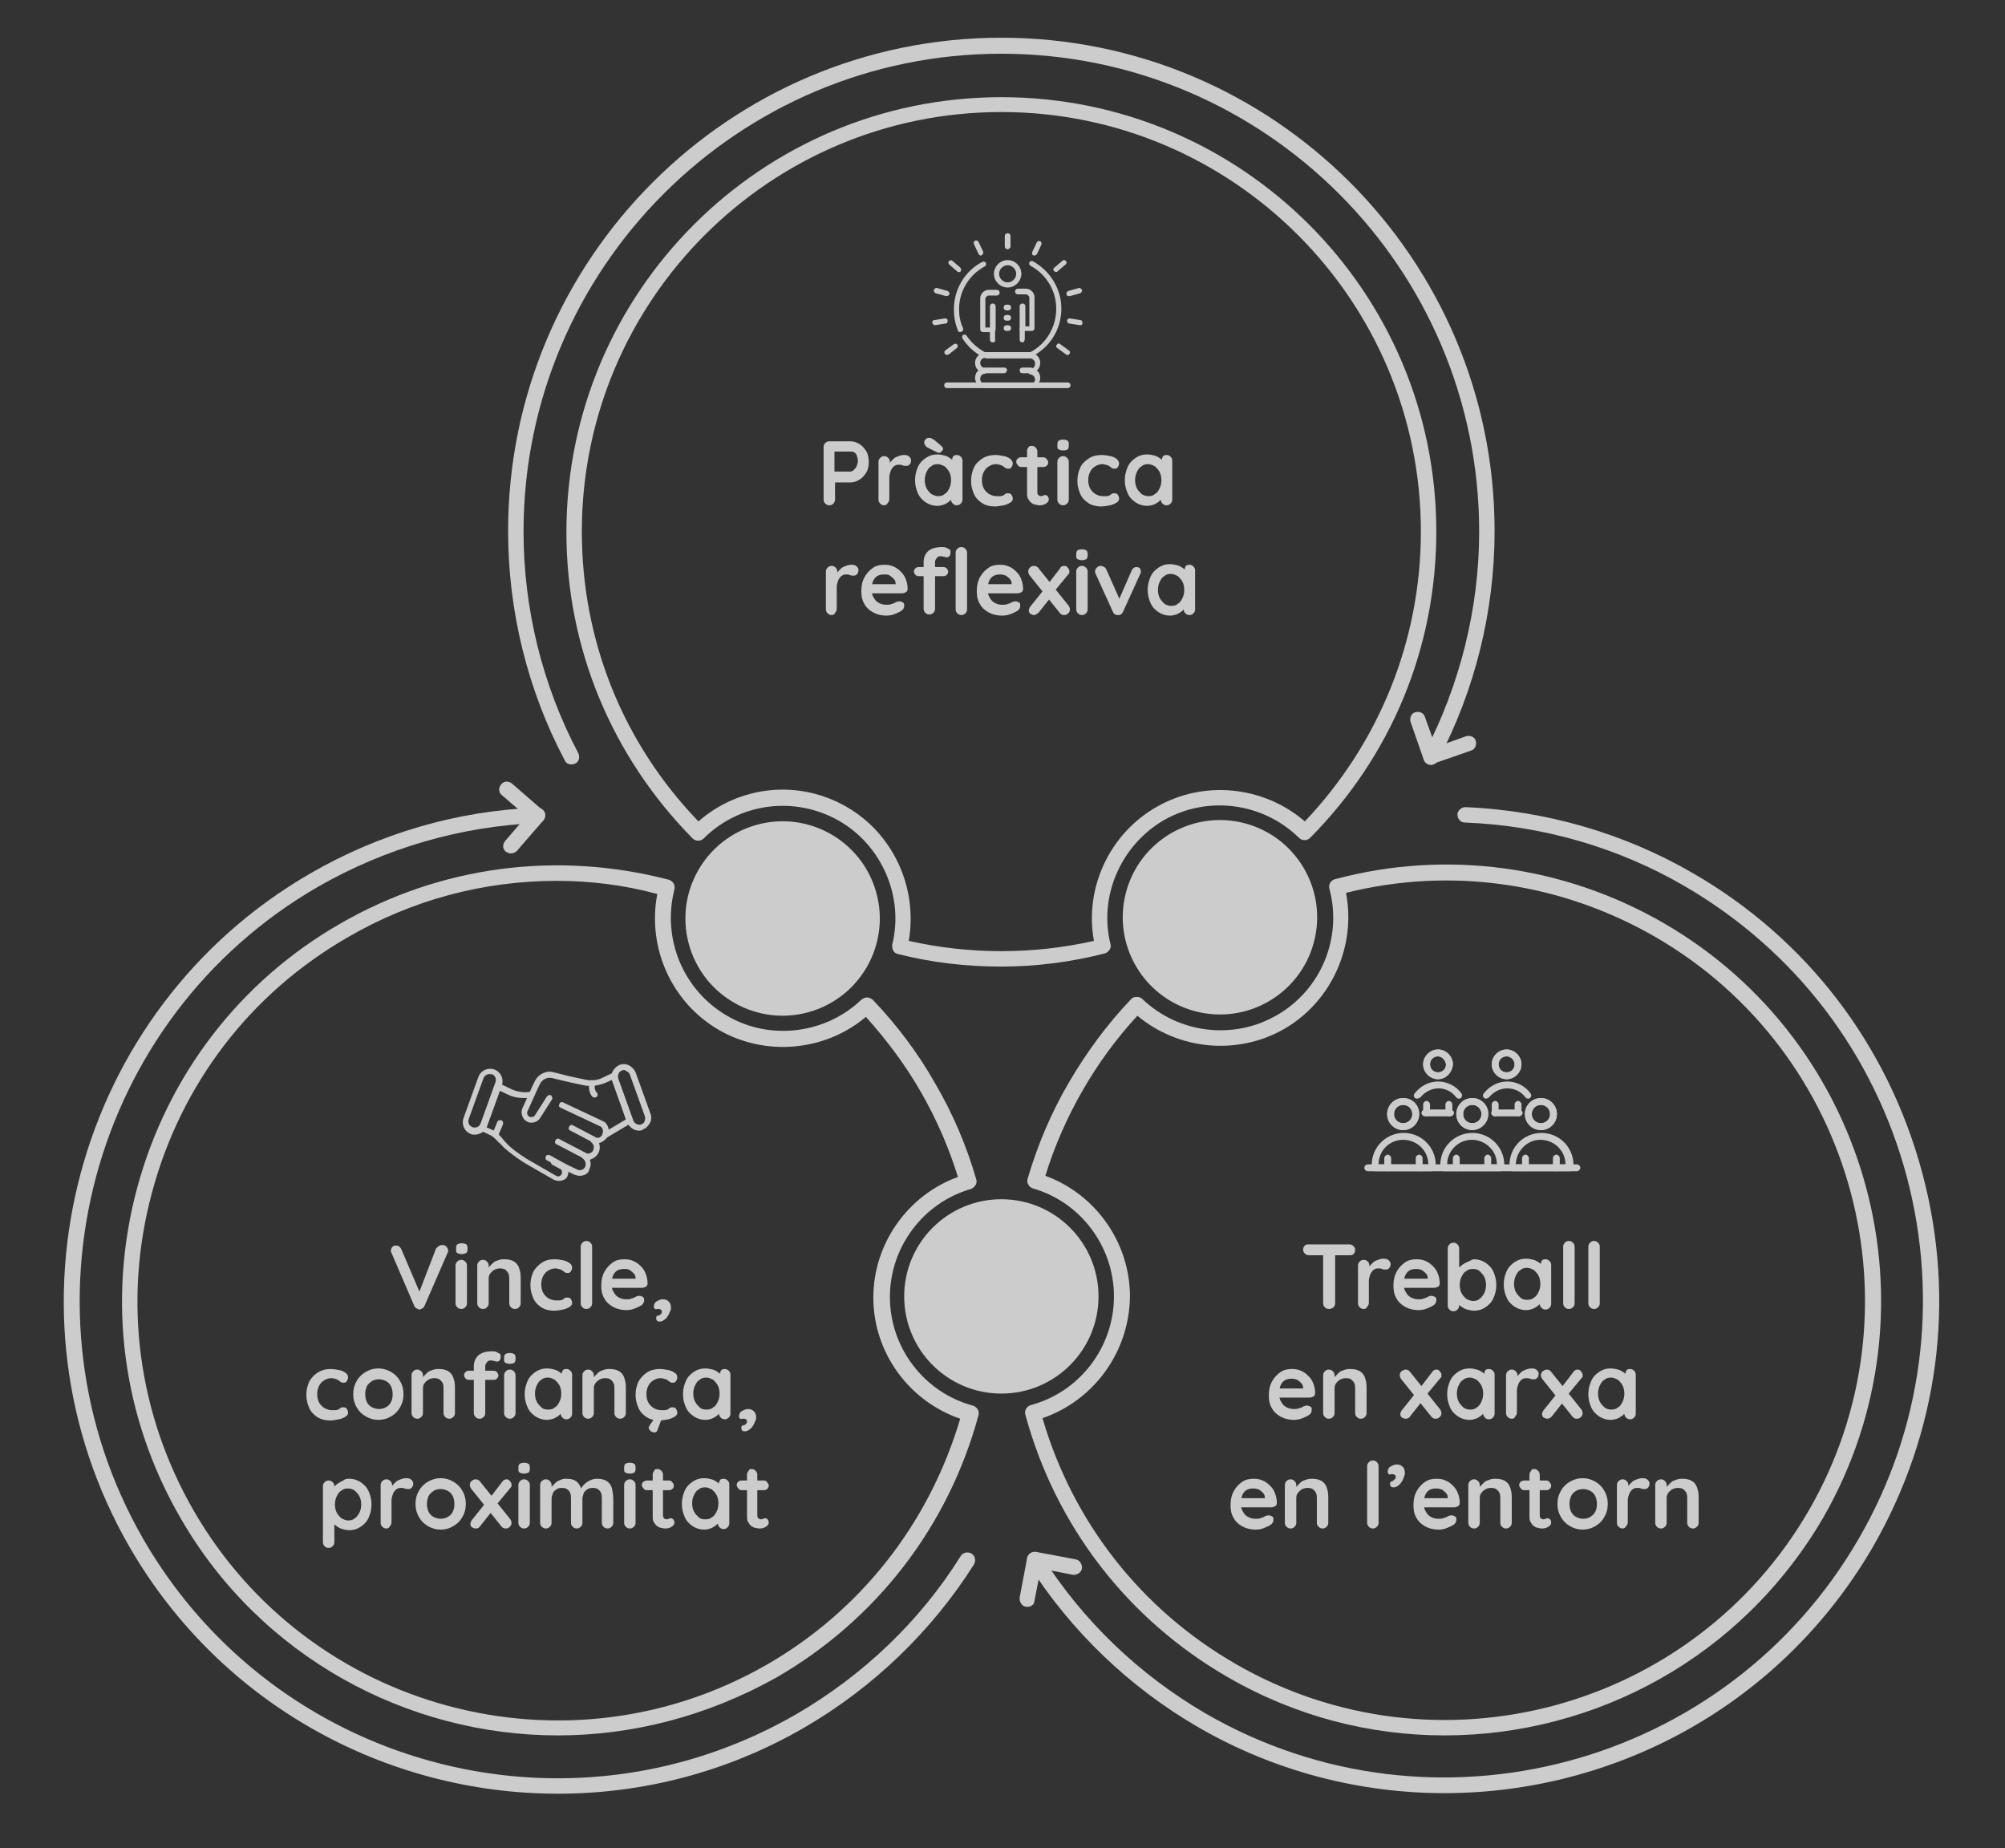 <?xml version="1.0" encoding="utf-8"?>
<!-- Generator: Adobe Illustrator 22.0.1, SVG Export Plug-In . SVG Version: 6.00 Build 0)  -->
<svg version="1.1" id="Capa_1" xmlns="http://www.w3.org/2000/svg" xmlns:xlink="http://www.w3.org/1999/xlink" x="0px" y="0px"
	 viewBox="0 0 350.8 323.3" style="enable-background:new 0 0 350.8 323.3;" xml:space="preserve">
<rect x="0" y="0" width="350.8" height="323.3" fill="#333333" stroke="none"/>
<style type="text/css">
	.st0{opacity:0.75;}
	.st1{fill:#FFFFFF;}
</style>
<g class="st0">
	<g id="_x33__1_">
		<g id="icons_1_">
			<g>
				<path class="st1" d="M172.2,62.6c-0.1,0-0.1,0-0.2-0.1c-1.5-0.8-2.7-1.9-3.6-3.3c-0.1-0.2-0.1-0.5,0.1-0.6
					c0.2-0.1,0.5-0.1,0.6,0.1c0.8,1.2,1.9,2.2,3.2,2.9c0,0,0.1,0,0.1,0h7.8c0,0,0.1,0,0.1,0c2.8-1.5,4.5-4.4,4.5-7.6
					c0-3.1-1.7-6-4.5-7.5c-0.2-0.1-0.3-0.4-0.2-0.6c0.1-0.2,0.4-0.3,0.6-0.2c3.1,1.7,5,4.9,5,8.3c0,3.6-2,6.8-5.2,8.4
					c-0.1,0-0.2,0.1-0.3,0c0,0-0.1,0-0.1,0h-7.8C172.3,62.6,172.3,62.6,172.2,62.6C172.2,62.6,172.2,62.6,172.2,62.6z"/>
				<path class="st1" d="M168,58.1c-0.2,0-0.4-0.1-0.4-0.3c-0.5-1.2-0.7-2.4-0.7-3.7c0-3.5,1.9-6.7,5-8.3c0.2-0.1,0.5,0,0.6,0.2
					c0.1,0.2,0,0.5-0.2,0.6c-2.8,1.5-4.5,4.4-4.5,7.5c0,1.1,0.2,2.3,0.7,3.3c0.1,0.2,0,0.5-0.2,0.6C168.1,58.1,168,58.1,168,58.1z"
					/>
				<path class="st1" d="M175.7,65.3h-3.4c-0.3,0-0.5-0.2-0.5-0.5c0-0.3,0.2-0.5,0.5-0.5h3.4c0.3,0,0.5,0.2,0.5,0.5
					C176.1,65.1,175.9,65.3,175.7,65.3z"/>
				<path class="st1" d="M177.4,67.9h-5.1c-1-0.1-1.7-0.9-1.7-1.8c0-0.5,0.2-1,0.6-1.3c-0.4-0.3-0.6-0.8-0.6-1.3
					c0-1,0.8-1.8,1.8-1.8h7.8c1,0,1.8,0.8,1.8,1.8c0,0.5-0.2,1-0.6,1.3c0.4,0.3,0.6,0.8,0.6,1.3c0,0.9-0.7,1.7-1.6,1.8L177.4,67.9z
					 M172.4,62.6c-0.5,0-0.9,0.4-0.9,0.9c0,0.4,0.3,0.8,0.8,0.9c0.2,0,0.4,0.2,0.4,0.5c0,0.2-0.2,0.4-0.4,0.5
					c-0.5,0-0.8,0.4-0.8,0.9c0,0.4,0.3,0.8,0.8,0.9l8,0c0.4,0,0.8-0.4,0.8-0.8c0-0.4-0.3-0.8-0.8-0.9c-0.2,0-0.4-0.2-0.4-0.5
					c0-0.2,0.2-0.4,0.4-0.5c0.5,0,0.8-0.4,0.8-0.9c0-0.5-0.4-0.9-0.9-0.9H172.4z"/>
				<path class="st1" d="M176.3,43.6c-0.3,0-0.5-0.2-0.5-0.5v-1.8c0-0.3,0.2-0.5,0.5-0.5c0.3,0,0.5,0.2,0.5,0.5v1.8
					C176.8,43.4,176.5,43.6,176.3,43.6z"/>
				<path class="st1" d="M181,44.7c-0.1,0-0.1,0-0.2,0c-0.2-0.1-0.3-0.4-0.2-0.6l0.8-1.7c0.1-0.2,0.4-0.3,0.6-0.2
					c0.2,0.1,0.3,0.4,0.2,0.6l-0.8,1.7C181.3,44.6,181.1,44.7,181,44.7z"/>
				<path class="st1" d="M184.8,47.6c-0.1,0-0.3-0.1-0.4-0.2c-0.2-0.2-0.1-0.5,0.1-0.6l1.4-1.2c0.2-0.2,0.5-0.1,0.6,0.1
					c0.2,0.2,0.1,0.5-0.1,0.6l-1.4,1.2C185,47.5,184.9,47.6,184.8,47.6z"/>
				<path class="st1" d="M187,51.8c-0.2,0-0.4-0.1-0.4-0.3c-0.1-0.2,0.1-0.5,0.3-0.6l1.8-0.5c0.2-0.1,0.5,0.1,0.6,0.3
					c0.1,0.2-0.1,0.5-0.3,0.6l-1.8,0.5C187,51.8,187,51.8,187,51.8z"/>
				<path class="st1" d="M189,56.9C188.9,56.9,188.9,56.9,189,56.9l-1.9-0.3c-0.3,0-0.4-0.3-0.4-0.5c0-0.3,0.3-0.4,0.5-0.4l1.8,0.3
					c0.3,0,0.4,0.3,0.4,0.5C189.4,56.8,189.2,56.9,189,56.9z"/>
				<path class="st1" d="M186.8,62.1c-0.1,0-0.2,0-0.3-0.1l-1.5-1.1c-0.2-0.1-0.3-0.4-0.1-0.6c0.1-0.2,0.4-0.3,0.6-0.1l1.5,1.1
					c0.2,0.1,0.3,0.4,0.1,0.6C187.1,62,187,62.1,186.8,62.1z"/>
				<path class="st1" d="M171.6,44.7c-0.2,0-0.3-0.1-0.4-0.3l-0.8-1.7c-0.1-0.2,0-0.5,0.2-0.6c0.2-0.1,0.5,0,0.6,0.2L172,44
					c0.1,0.2,0,0.5-0.2,0.6C171.8,44.7,171.7,44.7,171.6,44.7z"/>
				<path class="st1" d="M167.8,47.6c-0.1,0-0.2,0-0.3-0.1l-1.4-1.2c-0.2-0.2-0.2-0.5-0.1-0.6c0.2-0.2,0.5-0.2,0.6-0.1l1.4,1.2
					c0.2,0.2,0.2,0.5,0.1,0.6C168.1,47.5,168,47.6,167.8,47.6z"/>
				<path class="st1" d="M165.6,51.8c0,0-0.1,0-0.1,0l-1.8-0.5c-0.2-0.1-0.4-0.3-0.3-0.6c0.1-0.2,0.3-0.4,0.6-0.3l1.8,0.5
					c0.2,0.1,0.4,0.3,0.3,0.6C166,51.7,165.8,51.8,165.6,51.8z"/>
				<path class="st1" d="M163.6,56.9c-0.2,0-0.4-0.2-0.5-0.4c0-0.3,0.1-0.5,0.4-0.5l1.8-0.3c0.3,0,0.5,0.1,0.5,0.4
					c0,0.3-0.1,0.5-0.4,0.5L163.6,56.9C163.7,56.9,163.6,56.9,163.6,56.9z"/>
				<path class="st1" d="M165.7,62.1c-0.1,0-0.3-0.1-0.4-0.2c-0.1-0.2-0.1-0.5,0.1-0.6l1.5-1.1c0.2-0.1,0.5-0.1,0.6,0.1
					c0.1,0.2,0.1,0.5-0.1,0.6L166,62C165.9,62,165.8,62.1,165.7,62.1z"/>
				<path class="st1" d="M186.8,67.9h-21.1c-0.3,0-0.5-0.2-0.5-0.5c0-0.3,0.2-0.5,0.5-0.5h21.1c0.3,0,0.5,0.2,0.5,0.5
					C187.3,67.7,187.1,67.9,186.8,67.9z"/>
				<path class="st1" d="M173.7,58.1c-0.3,0-0.5-0.2-0.5-0.5v-4c0-0.3,0.2-0.5,0.5-0.5s0.5,0.2,0.5,0.5v4
					C174.2,57.9,174,58.1,173.7,58.1z"/>
				<path class="st1" d="M178.9,58.1c-0.3,0-0.5-0.2-0.5-0.5v-4c0-0.3,0.2-0.5,0.5-0.5c0.3,0,0.5,0.2,0.5,0.5v4
					C179.3,57.9,179.1,58.1,178.9,58.1z"/>
				<path class="st1" d="M176.3,50.3c-1.3,0-2.4-1.1-2.4-2.4c0-1.3,1.1-2.4,2.4-2.4c1.3,0,2.4,1.1,2.4,2.4
					C178.7,49.2,177.6,50.3,176.3,50.3z M176.3,46.4c-0.8,0-1.5,0.7-1.5,1.5s0.7,1.5,1.5,1.5c0.8,0,1.5-0.7,1.5-1.5
					S177.1,46.4,176.3,46.4z"/>
				<path class="st1" d="M178.9,59.9c-0.3,0-0.5-0.2-0.5-0.5v-1.8c0-0.3,0.2-0.5,0.5-0.5h1.2v-5c0-0.3-0.3-0.6-0.6-0.6h-1.4
					c-0.3,0-0.5-0.2-0.5-0.5c0-0.3,0.2-0.5,0.5-0.5h1.4c0.8,0,1.5,0.7,1.5,1.5v5.4c0,0.3-0.2,0.5-0.5,0.5h-1.2v1.3
					C179.3,59.7,179.1,59.9,178.9,59.9z"/>
				<path class="st1" d="M173.7,59.9c-0.3,0-0.5-0.2-0.5-0.5v-1.3H172c-0.3,0-0.5-0.2-0.5-0.5v-5.4c0-0.8,0.7-1.5,1.5-1.5h1.4
					c0.3,0,0.5,0.2,0.5,0.5c0,0.3-0.2,0.5-0.5,0.5h-1.4c-0.3,0-0.6,0.3-0.6,0.6v5h1.2c0.3,0,0.5,0.2,0.5,0.5v1.8
					C174.2,59.7,174,59.9,173.7,59.9z"/>
				<path class="st1" d="M176.4,54.3h-0.3c-0.3,0-0.5-0.2-0.5-0.5c0-0.3,0.2-0.5,0.5-0.5h0.3c0.3,0,0.5,0.2,0.5,0.5
					C176.9,54.1,176.7,54.3,176.4,54.3z"/>
				<path class="st1" d="M176.4,56.1h-0.3c-0.3,0-0.5-0.2-0.5-0.5c0-0.3,0.2-0.5,0.5-0.5h0.3c0.3,0,0.5,0.2,0.5,0.5
					C176.9,55.9,176.7,56.1,176.4,56.1z"/>
				<path class="st1" d="M176.4,57.9h-0.3c-0.3,0-0.5-0.2-0.5-0.5s0.2-0.5,0.5-0.5h0.3c0.3,0,0.5,0.2,0.5,0.5S176.7,57.9,176.4,57.9
					z"/>
				<path class="st1" d="M180.3,65.3h-1.4c-0.3,0-0.5-0.2-0.5-0.5c0-0.3,0.2-0.5,0.5-0.5h1.4c0.3,0,0.5,0.2,0.5,0.5
					C180.8,65.1,180.6,65.3,180.3,65.3z"/>
			</g>
			<g>
				<path class="st1" d="M111.8,197.8c-0.9,0-1.7-0.6-2.1-1.5l-2.6-7.2c-0.2-0.5-0.2-1.1,0.1-1.7c0.3-0.5,0.7-0.9,1.2-1.1
					c0.5-0.2,1.1-0.2,1.7,0.1c0.5,0.3,0.9,0.7,1.1,1.2l2.6,7.2c0.2,0.5,0.2,1.1-0.1,1.7c-0.3,0.5-0.7,0.9-1.2,1.1
					C112.2,197.8,112,197.8,111.8,197.8z M109.2,187.2c-0.1,0-0.3,0-0.4,0.1c-0.3,0.1-0.5,0.3-0.6,0.6c-0.1,0.3-0.1,0.6,0,0.9
					l2.6,7.2c0.2,0.6,0.9,0.9,1.4,0.7c0.3-0.1,0.5-0.3,0.6-0.6c0.1-0.3,0.1-0.6,0-0.9l-2.6-7.2c-0.1-0.3-0.3-0.5-0.6-0.6
					C109.5,187.3,109.4,187.2,109.2,187.2z"/>
				<path class="st1" d="M93,196.4c-0.2,0-0.4,0-0.6-0.1c-0.5-0.2-0.8-0.5-1-1c-0.2-0.5-0.2-1,0-1.4l1.8-4l0.4-0.8
					c0.6-1.2,2-1.9,3.3-1.5l2.8,0.7c0.4,0.1,0.9,0.2,1.4,0.3c0.5,0.1,1,0.2,1.4,0.3c1,0.2,2.1,0.1,3-0.4l1.7-0.8
					c0.1-0.1,0.3-0.1,0.4,0c0.1,0.1,0.2,0.2,0.3,0.3l2.6,7.4c0.1,0.3,0,0.6-0.3,0.7c-0.3,0.1-0.6,0-0.7-0.3l-2.4-6.9l-1.1,0.5
					c-1.2,0.5-2.4,0.7-3.7,0.5c-0.5-0.1-0.9-0.2-1.4-0.3c-0.5-0.1-0.9-0.2-1.4-0.3l-2.9-0.7c-0.8-0.2-1.7,0.2-2.1,1l-0.4,0.8l-1.8,4
					c-0.1,0.2-0.1,0.4,0,0.6c0.1,0.2,0.2,0.3,0.4,0.4c0.3,0.1,0.7,0,0.9-0.3l2.1-3.3c0.2-0.2,0.5-0.3,0.7-0.2
					c0.2,0.2,0.3,0.5,0.2,0.7l-2.1,3.3C94.2,196.1,93.6,196.4,93,196.4z"/>
				<path class="st1" d="M83.1,198.5c-0.2,0-0.5,0-0.7-0.1c-1.1-0.4-1.7-1.6-1.3-2.8l2.6-7.2c0.4-1.1,1.6-1.7,2.8-1.3
					c1.1,0.4,1.7,1.6,1.3,2.8l-2.6,7.2C84.9,197.9,84,198.5,83.1,198.5z M85.7,187.9c-0.2,0-0.3,0-0.5,0.1c-0.3,0.1-0.5,0.4-0.6,0.6
					l-2.6,7.2c-0.2,0.6,0.1,1.2,0.7,1.4c0.6,0.2,1.2-0.1,1.4-0.7l2.6-7.2c0.2-0.6-0.1-1.2-0.7-1.4C85.9,188,85.8,187.9,85.7,187.9z"
					/>
				<path class="st1" d="M101.4,205.7c-0.3,0-0.6-0.1-0.9-0.2l-1.9-0.9c-0.3-0.1-0.4-0.4-0.2-0.7c0.1-0.3,0.4-0.4,0.7-0.2l1.9,0.9
					c0.5,0.3,1.2,0,1.4-0.5c0.2-0.5,0-1.1-0.4-1.4c-0.2-0.1-0.3-0.3-0.3-0.6c0-0.2,0.2-0.4,0.4-0.4l0,0c0.1,0,0.2,0,0.3,0
					c0.5,0.3,1.2,0,1.4-0.5c0.2-0.5,0.1-1-0.3-1.3c-0.2-0.2-0.3-0.5-0.1-0.7l0,0c0.1-0.2,0.4-0.3,0.7-0.2c0.5,0.2,1.1,0,1.3-0.6
					c0.2-0.5,0.1-1-0.3-1.3c-0.1-0.1-0.1-0.1-0.2-0.1l-6.8-3.2c-0.3-0.1-0.4-0.4-0.2-0.7c0.1-0.3,0.4-0.4,0.7-0.2l6.8,3.2
					c0.1,0.1,0.3,0.1,0.4,0.2c0,0,0,0,0,0c0.7,0.6,0.9,1.6,0.5,2.5c-0.3,0.6-0.9,1-1.5,1.2c0.2,0.5,0.2,1.1-0.1,1.7
					c-0.3,0.6-0.9,1-1.5,1.2c0.2,0.5,0.2,1.1-0.1,1.7C103,205.3,102.2,205.7,101.4,205.7z"/>
				<path class="st1" d="M98.9,204.7c-0.1,0-0.2,0-0.3-0.1l-2.9-1.6c-0.3-0.1-0.3-0.5-0.2-0.7c0.1-0.3,0.5-0.3,0.7-0.2l2.9,1.6
					c0.3,0.1,0.3,0.5,0.2,0.7C99.2,204.6,99.1,204.7,98.9,204.7z"/>
				<path class="st1" d="M102.2,202.7c-0.1,0-0.2,0-0.2-0.1l-4.6-2.4c-0.3-0.1-0.4-0.5-0.2-0.7c0.1-0.3,0.5-0.4,0.7-0.2l4.6,2.4
					c0.3,0.1,0.4,0.5,0.2,0.7C102.6,202.6,102.4,202.7,102.2,202.7z"/>
				<path class="st1" d="M104,200c-0.1,0-0.2,0-0.2-0.1l-4-2.1c-0.3-0.1-0.4-0.5-0.2-0.7c0.1-0.3,0.5-0.4,0.7-0.2l4,2.1
					c0.3,0.1,0.4,0.5,0.2,0.7C104.3,199.8,104.1,200,104,200z"/>
				<path class="st1" d="M97.8,206.6c-0.3,0-0.6-0.1-0.9-0.2l-5.2-3c-1.4-0.9-2.6-1.8-3.6-2.7c-0.3-0.3-0.5-0.6-0.8-0.8
					c-0.5-0.5-0.9-1-1.5-1.3l-1.5-0.7c-0.3-0.1-0.4-0.4-0.3-0.7l2.6-7.4c0-0.1,0.2-0.3,0.3-0.3c0.1-0.1,0.3-0.1,0.4,0l2.3,1.1
					c0.9,0.4,2.2,0.6,3.2,0.4c0.3-0.1,0.6,0.1,0.6,0.4c0.1,0.3-0.1,0.6-0.4,0.6c-1.3,0.2-2.8,0.1-3.9-0.4l-1.7-0.8l-2.3,6.4l1.1,0.5
					c0.8,0.4,1.3,1,1.8,1.6c0.2,0.3,0.5,0.5,0.7,0.8c0.9,0.9,2,1.7,3.4,2.6l5.2,3c0.3,0.2,0.7,0.1,0.9-0.2c0.1-0.2,0.2-0.4,0.1-0.6
					c0-0.2-0.2-0.4-0.3-0.4l-1.3-0.7c-0.3-0.1-0.4-0.5-0.2-0.7c0.1-0.3,0.5-0.4,0.7-0.2l1.3,0.7c0.4,0.2,0.8,0.7,0.9,1.1
					c0.1,0.5,0,1-0.3,1.4C98.8,206.4,98.3,206.6,97.8,206.6z"/>
				<path class="st1" d="M86.7,198.9c-0.1,0-0.1,0-0.2,0c-0.3-0.1-0.4-0.4-0.3-0.7l0.8-1.9c0.1-0.3,0.4-0.4,0.7-0.3
					c0.3,0.1,0.4,0.4,0.3,0.7l-0.8,1.9C87.1,198.8,86.9,198.9,86.7,198.9z"/>
				<path class="st1" d="M104,192c-0.1,0-0.2,0-0.3-0.1c-0.9-0.8-0.6-2.4-0.6-2.5c0.1-0.3,0.3-0.5,0.6-0.4c0.3,0.1,0.5,0.3,0.4,0.6
					c-0.1,0.3-0.1,1.2,0.3,1.5c0.2,0.2,0.2,0.5,0.1,0.7C104.3,192,104.1,192,104,192z"/>
				<path class="st1" d="M106,199.1c-0.2,0-0.4-0.1-0.5-0.3c-0.1-0.3-0.1-0.6,0.2-0.7l4.2-2.5c0.3-0.1,0.6-0.1,0.7,0.2
					c0.1,0.3,0.1,0.6-0.2,0.7l-4.2,2.5C106.2,199.1,106.1,199.1,106,199.1z"/>
			</g>
			<g>
				<path class="st1" d="M250.5,204.9h-9.9c-0.3,0-0.6-0.3-0.6-0.6v-0.5c0-3.1,2.5-5.6,5.6-5.6s5.6,2.5,5.6,5.6v0.5
					C251.1,204.6,250.8,204.9,250.5,204.9z M241.2,203.7h8.7c0-2.4-2-4.3-4.4-4.3C243.1,199.4,241.2,201.3,241.2,203.7z"/>
				<path class="st1" d="M245.5,197.7c-1.5,0-2.8-1.2-2.8-2.8c0-1.5,1.2-2.8,2.8-2.8s2.8,1.2,2.8,2.8
					C248.3,196.4,247.1,197.7,245.5,197.7z M245.5,193.3c-0.9,0-1.6,0.7-1.6,1.6c0,0.9,0.7,1.6,1.6,1.6s1.6-0.7,1.6-1.6
					C247.1,194,246.4,193.3,245.5,193.3z"/>
				<path class="st1" d="M242.8,204.9c-0.3,0-0.6-0.3-0.6-0.6v-1.7c0-0.3,0.3-0.6,0.6-0.6s0.6,0.3,0.6,0.6v1.7
					C243.4,204.6,243.1,204.9,242.8,204.9z"/>
				<path class="st1" d="M248.3,204.9c-0.3,0-0.6-0.3-0.6-0.6v-1.7c0-0.3,0.3-0.6,0.6-0.6s0.6,0.3,0.6,0.6v1.7
					C248.9,204.6,248.6,204.9,248.3,204.9z"/>
				<path class="st1" d="M245.5,197.7c-1.5,0-2.8-1.2-2.8-2.8c0-1.5,1.2-2.8,2.8-2.8s2.8,1.2,2.8,2.8
					C248.3,196.4,247.1,197.7,245.5,197.7z M245.5,193.3c-0.9,0-1.6,0.7-1.6,1.6c0,0.9,0.7,1.6,1.6,1.6s1.6-0.7,1.6-1.6
					C247.1,194,246.4,193.3,245.5,193.3z"/>
				<path class="st1" d="M262.5,204.9h-9.9c-0.3,0-0.6-0.3-0.6-0.6v-0.5c0-3.1,2.5-5.6,5.6-5.6c3.1,0,5.6,2.5,5.6,5.6v0.5
					C263.1,204.6,262.9,204.9,262.5,204.9z M253.2,203.7h8.7c0-2.4-2-4.3-4.4-4.3C255.2,199.4,253.2,201.3,253.2,203.7z"/>
				<path class="st1" d="M257.6,197.7c-1.5,0-2.8-1.2-2.8-2.8c0-1.5,1.2-2.8,2.8-2.8c1.5,0,2.8,1.2,2.8,2.8
					C260.4,196.4,259.1,197.7,257.6,197.7z M257.6,193.3c-0.9,0-1.6,0.7-1.6,1.6c0,0.9,0.7,1.6,1.6,1.6c0.9,0,1.6-0.7,1.6-1.6
					C259.2,194,258.5,193.3,257.6,193.3z"/>
				<path class="st1" d="M254.8,204.9c-0.3,0-0.6-0.3-0.6-0.6v-1.7c0-0.3,0.3-0.6,0.6-0.6s0.6,0.3,0.6,0.6v1.7
					C255.4,204.6,255.2,204.9,254.8,204.9z"/>
				<path class="st1" d="M260.3,204.9c-0.3,0-0.6-0.3-0.6-0.6v-1.7c0-0.3,0.3-0.6,0.6-0.6s0.6,0.3,0.6,0.6v1.7
					C260.9,204.6,260.6,204.9,260.3,204.9z"/>
				<path class="st1" d="M257.6,197.7c-1.5,0-2.8-1.2-2.8-2.8c0-1.5,1.2-2.8,2.8-2.8c1.5,0,2.8,1.2,2.8,2.8
					C260.4,196.4,259.1,197.7,257.6,197.7z M257.6,193.3c-0.9,0-1.6,0.7-1.6,1.6c0,0.9,0.7,1.6,1.6,1.6c0.9,0,1.6-0.7,1.6-1.6
					C259.2,194,258.5,193.3,257.6,193.3z"/>
				<path class="st1" d="M247.9,192.2c-0.1,0-0.2,0-0.3-0.1c-0.3-0.2-0.3-0.6-0.1-0.8c1-1.3,2.5-2.1,4.1-2.1c1.6,0,3.2,0.8,4.1,2.1
					c0.2,0.3,0.1,0.6-0.1,0.8c-0.3,0.2-0.6,0.1-0.8-0.1c-0.7-1-1.9-1.6-3.1-1.6c-1.2,0-2.4,0.6-3.2,1.6
					C248.3,192.1,248.1,192.2,247.9,192.2z"/>
				<path class="st1" d="M253.8,195.3h-4.5c-0.3,0-0.6-0.3-0.6-0.6c0-0.3,0.3-0.6,0.6-0.6h4.5c0.3,0,0.6,0.3,0.6,0.6
					C254.4,195,254.1,195.3,253.8,195.3z"/>
				<path class="st1" d="M251.6,188.8c-1.4,0-2.6-1.2-2.6-2.6c0-1.4,1.2-2.6,2.6-2.6s2.6,1.2,2.6,2.6
					C254.1,187.6,253,188.8,251.6,188.8z M251.6,184.8c-0.8,0-1.4,0.6-1.4,1.4c0,0.8,0.6,1.4,1.4,1.4c0.8,0,1.4-0.6,1.4-1.4
					C252.9,185.5,252.3,184.8,251.6,184.8z"/>
				<path class="st1" d="M249.6,195.3c-0.3,0-0.6-0.3-0.6-0.6v-1.5c0-0.3,0.3-0.6,0.6-0.6c0.3,0,0.6,0.3,0.6,0.6v1.5
					C250.2,195,249.9,195.3,249.6,195.3z"/>
				<path class="st1" d="M253.5,195.3c-0.3,0-0.6-0.3-0.6-0.6v-1.5c0-0.3,0.3-0.6,0.6-0.6c0.3,0,0.6,0.3,0.6,0.6v1.5
					C254.1,195,253.9,195.3,253.5,195.3z"/>
				<path class="st1" d="M251.6,188.8c-1.4,0-2.6-1.2-2.6-2.6c0-1.4,1.2-2.6,2.6-2.6s2.6,1.2,2.6,2.6
					C254.1,187.6,253,188.8,251.6,188.8z M251.6,184.8c-0.8,0-1.4,0.6-1.4,1.4c0,0.8,0.6,1.4,1.4,1.4c0.8,0,1.4-0.6,1.4-1.4
					C252.9,185.5,252.3,184.8,251.6,184.8z"/>
				<path class="st1" d="M260,192.2c-0.1,0-0.2,0-0.3-0.1c-0.3-0.2-0.3-0.6-0.1-0.8c1-1.3,2.5-2.1,4.1-2.1c1.6,0,3.2,0.8,4.1,2.1
					c0.2,0.3,0.1,0.6-0.1,0.8c-0.3,0.2-0.6,0.1-0.8-0.1c-0.7-1-1.9-1.6-3.2-1.6c-1.2,0-2.4,0.6-3.2,1.6
					C260.3,192.1,260.1,192.2,260,192.2z"/>
				<path class="st1" d="M265.8,195.3h-4.3c-0.3,0-0.6-0.3-0.6-0.6c0-0.3,0.3-0.6,0.6-0.6h4.3c0.3,0,0.6,0.3,0.6,0.6
					C266.4,195,266.1,195.3,265.8,195.3z"/>
				<path class="st1" d="M263.6,188.8c-1.4,0-2.6-1.2-2.6-2.6c0-1.4,1.2-2.6,2.6-2.6c1.4,0,2.6,1.2,2.6,2.6
					C266.2,187.6,265,188.8,263.6,188.8z M263.6,184.8c-0.8,0-1.4,0.6-1.4,1.4c0,0.8,0.6,1.4,1.4,1.4s1.4-0.6,1.4-1.4
					C265,185.5,264.4,184.8,263.6,184.8z"/>
				<path class="st1" d="M261.6,195.3c-0.3,0-0.6-0.3-0.6-0.6v-1.5c0-0.3,0.3-0.6,0.6-0.6c0.3,0,0.6,0.3,0.6,0.6v1.5
					C262.2,195,262,195.3,261.6,195.3z"/>
				<path class="st1" d="M265.6,195.3c-0.3,0-0.6-0.3-0.6-0.6v-1.5c0-0.3,0.3-0.6,0.6-0.6c0.3,0,0.6,0.3,0.6,0.6v1.5
					C266.2,195,265.9,195.3,265.6,195.3z"/>
				<path class="st1" d="M263.6,188.8c-1.4,0-2.6-1.2-2.6-2.6c0-1.4,1.2-2.6,2.6-2.6c1.4,0,2.6,1.2,2.6,2.6
					C266.2,187.6,265,188.8,263.6,188.8z M263.6,184.8c-0.8,0-1.4,0.6-1.4,1.4c0,0.8,0.6,1.4,1.4,1.4s1.4-0.6,1.4-1.4
					C265,185.5,264.4,184.8,263.6,184.8z"/>
				<path class="st1" d="M274.6,204.9h-9.9c-0.3,0-0.6-0.3-0.6-0.6v-0.5c0-3.1,2.5-5.6,5.6-5.6c3.1,0,5.6,2.5,5.6,5.6v0.5
					C275.2,204.6,274.9,204.9,274.6,204.9z M265.2,203.7h8.7c0-2.4-2-4.3-4.4-4.3C267.2,199.4,265.3,201.3,265.2,203.7z"/>
				<path class="st1" d="M269.6,197.7c-1.5,0-2.8-1.2-2.8-2.8c0-1.5,1.2-2.8,2.8-2.8c1.5,0,2.8,1.2,2.8,2.8
					C272.4,196.4,271.2,197.7,269.6,197.7z M269.6,193.3c-0.9,0-1.6,0.7-1.6,1.6c0,0.9,0.7,1.6,1.6,1.6c0.9,0,1.6-0.7,1.6-1.6
					C271.2,194,270.5,193.3,269.6,193.3z"/>
				<path class="st1" d="M266.9,204.9c-0.3,0-0.6-0.3-0.6-0.6v-1.7c0-0.3,0.3-0.6,0.6-0.6s0.6,0.3,0.6,0.6v1.7
					C267.5,204.6,267.2,204.9,266.9,204.9z"/>
				<path class="st1" d="M272.3,204.9c-0.3,0-0.6-0.3-0.6-0.6v-1.7c0-0.3,0.3-0.6,0.6-0.6c0.3,0,0.6,0.3,0.6,0.6v1.7
					C272.9,204.6,272.7,204.9,272.3,204.9z"/>
				<path class="st1" d="M269.6,197.7c-1.5,0-2.8-1.2-2.8-2.8c0-1.5,1.2-2.8,2.8-2.8c1.5,0,2.8,1.2,2.8,2.8
					C272.4,196.4,271.2,197.7,269.6,197.7z M269.6,193.3c-0.9,0-1.6,0.7-1.6,1.6c0,0.9,0.7,1.6,1.6,1.6c0.9,0,1.6-0.7,1.6-1.6
					C271.2,194,270.5,193.3,269.6,193.3z"/>
				<path class="st1" d="M275.9,204.9h-36.6c-0.3,0-0.6-0.3-0.6-0.6c0-0.3,0.3-0.6,0.6-0.6h36.6c0.3,0,0.6,0.3,0.6,0.6
					C276.5,204.6,276.2,204.9,275.9,204.9z"/>
			</g>
		</g>
		<g id="template_1_">
			<g>
				<g>
					<circle class="st1" cx="175.2" cy="226.8" r="17"/>
				</g>
				<g>
					
						<ellipse transform="matrix(0.256 -0.967 0.967 0.256 3.515 325.715)" class="st1" cx="213.4" cy="160.6" rx="17" ry="17"/>
				</g>
				<g>
					
						<ellipse transform="matrix(0.964 -0.267 0.267 0.964 -37.925 42.419)" class="st1" cx="136.9" cy="160.6" rx="17" ry="17"/>
				</g>
			</g>
			<g>
				<g>
					<path class="st1" d="M97.6,303.6c-26.3,0-52-13.7-66-38C21.4,248,18.7,227.5,24,207.8c5.3-19.6,17.9-36.1,35.5-46.2
						c17.5-10.1,37.9-12.8,57.5-7.7c0.7,0.2,1.2,0.9,1,1.7c-2.2,8.6,1.5,17.6,9.2,22.1l0,0c7.5,4.4,17.2,3.2,23.5-2.8
						c0.3-0.2,0.6-0.4,1-0.4c0.4,0,0.7,0.2,1,0.4c4.2,4.4,7.9,9.3,10.9,14.6c3.1,5.3,5.5,10.9,7.2,16.8c0.1,0.3,0.1,0.7-0.1,1
						c-0.2,0.3-0.5,0.6-0.8,0.7c-8.4,2.4-14.2,10.2-14.2,18.9c0,8.9,6,16.7,14.5,19c0.7,0.2,1.2,0.9,1,1.7
						c-5.3,19.5-17.9,35.8-35.4,45.9C123.6,300.3,110.5,303.6,97.6,303.6z M97.4,154.1c-12.7,0-25.3,3.3-36.6,9.9
						c-17,9.8-29.1,25.6-34.2,44.6c-5.1,18.9-2.5,38.7,7.3,55.7c20.2,35,65.2,47.1,100.3,26.9c16.5-9.5,28.4-24.8,33.8-43
						c-9-3.1-15.2-11.6-15.2-21.2c0-9.4,6-17.9,14.8-21.1c-1.6-5.2-3.8-10.2-6.5-14.9c-2.7-4.7-6-9.1-9.6-13.1
						c-7.1,6-17.5,7-25.7,2.3c-8.3-4.8-12.6-14.4-10.8-23.8C109.1,154.8,103.2,154.1,97.4,154.1z"/>
				</g>
				<g>
					<path class="st1" d="M175.2,169.1c-6.1,0-12.2-0.7-18.1-2.2c-0.4-0.1-0.7-0.3-0.8-0.6c-0.2-0.3-0.2-0.7-0.2-1
						c2.1-8.4-1.8-17.4-9.3-21.7c-7.7-4.4-17.4-3.2-23.7,3.1c-0.5,0.5-1.4,0.5-1.9,0c-14.2-14.4-22.1-33.4-22.1-53.6
						c0-42,34.1-76.1,76.1-76.1S251.3,51,251.3,93c0,20.2-7.8,39.2-22.1,53.6c-0.5,0.5-1.4,0.5-1.9,0c-6.3-6.2-16-7.5-23.7-3.1l0,0
						c-7.5,4.4-11.4,13.3-9.3,21.7c0.1,0.4,0,0.7-0.2,1c-0.2,0.3-0.5,0.5-0.8,0.6C187.4,168.3,181.3,169.1,175.2,169.1z M159,164.6
						c10.6,2.4,21.8,2.4,32.4,0c-1.7-9.2,2.7-18.7,10.9-23.4l0.7,1.2l-0.7-1.2c8.3-4.8,18.8-3.7,26,2.5
						C241.3,130,248.6,112,248.6,93c0-40.5-32.9-73.4-73.4-73.4c-40.5,0-73.4,32.9-73.4,73.4c0,19.1,7.2,37,20.4,50.7
						c7.2-6.3,17.6-7.4,26-2.5C156.3,145.9,160.6,155.3,159,164.6z"/>
				</g>
				<g>
					<path class="st1" d="M252.7,303.6c-12.9,0-26-3.3-37.9-10.2c-17.5-10.1-30.1-26.4-35.4-45.9c-0.2-0.7,0.2-1.5,1-1.7
						c8.5-2.3,14.5-10.1,14.5-19c0-8.7-5.8-16.5-14.2-18.9c-0.3-0.1-0.6-0.3-0.8-0.7c-0.2-0.3-0.2-0.7-0.1-1
						c1.7-5.8,4.1-11.5,7.2-16.8c3.1-5.3,6.7-10.2,10.9-14.6c0.2-0.3,0.6-0.4,1-0.4c0.4,0,0.7,0.1,1,0.4c6.3,6,15.9,7.2,23.5,2.8
						c7.7-4.4,11.5-13.5,9.2-22.1c-0.2-0.7,0.2-1.5,1-1.7c19.5-5.2,40-2.4,57.5,7.7l0,0c36.3,21,48.8,67.6,27.9,104
						C304.7,290,279.1,303.6,252.7,303.6z M182.4,248.1c5.3,18.2,17.3,33.5,33.8,43c35,20.2,80,8.2,100.3-26.9
						c20.2-35,8.2-80-26.9-100.3c-16.5-9.5-35.7-12.3-54.1-7.7c1.8,9.3-2.5,19-10.8,23.8c-8.2,4.7-18.5,3.7-25.7-2.3
						c-3.7,4-6.9,8.4-9.6,13.1c-2.7,4.7-4.9,9.7-6.5,14.9c8.8,3.2,14.8,11.7,14.8,21.1C197.6,236.5,191.4,245,182.4,248.1z"/>
				</g>
			</g>
			<g>
				<g>
					<g>
						<g>
							<path class="st1" d="M250.4,133.8c-0.2,0-0.4-0.1-0.6-0.2c-0.7-0.3-0.9-1.2-0.6-1.8c6.2-11.9,9.6-25.3,9.6-38.8
								c0-46.1-37.5-83.6-83.6-83.6c-46.1,0-83.6,37.5-83.6,83.6c0,13.5,3.3,26.9,9.6,38.8c0.3,0.7,0.1,1.5-0.6,1.8
								c-0.7,0.3-1.5,0.1-1.8-0.6c-6.5-12.3-9.9-26.1-9.9-40.1c0-47.6,38.7-86.3,86.3-86.3c47.6,0,86.3,38.7,86.3,86.3
								c0,13.9-3.4,27.8-9.9,40.1C251.4,133.5,250.9,133.8,250.4,133.8z"/>
						</g>
					</g>
					<g>
						<path class="st1" d="M250.4,133.8c-0.2,0-0.4,0-0.6-0.1c-0.3-0.2-0.6-0.4-0.7-0.8l-2.3-6.6c-0.2-0.7,0.1-1.5,0.8-1.7
							c0.7-0.2,1.5,0.1,1.7,0.8l1.9,5.3l5.3-1.9c0.7-0.2,1.5,0.1,1.7,0.8c0.2,0.7-0.1,1.5-0.8,1.7l-6.6,2.3
							C250.7,133.7,250.6,133.8,250.4,133.8z"/>
					</g>
				</g>
				<g>
					<g>
						<g>
							<path class="st1" d="M97.6,313.8c-29.9,0-58.9-15.5-74.9-43.1c-23.8-41.2-9.6-94.1,31.6-117.9c12.1-7,25.8-11,39.7-11.5
								c0.8,0,1.4,0.6,1.4,1.3c0,0.8-0.6,1.4-1.3,1.4c-13.4,0.5-26.7,4.4-38.4,11.1c-39.9,23-53.6,74.3-30.6,114.2
								c15.5,26.8,43.6,41.8,72.5,41.8c14.2,0,28.5-3.6,41.7-11.2c11.7-6.8,21.7-16.3,28.8-27.7c0.4-0.6,1.2-0.8,1.9-0.4
								c0.6,0.4,0.8,1.2,0.4,1.9c-7.4,11.7-17.7,21.6-29.8,28.6C127.1,310.1,112.3,313.8,97.6,313.8z"/>
						</g>
					</g>
					<g>
						<path class="st1" d="M89.4,149.3c-0.3,0-0.6-0.1-0.9-0.3c-0.6-0.5-0.6-1.3-0.1-1.9l3.7-4.3l-4.3-3.7c-0.6-0.5-0.6-1.3-0.1-1.9
							c0.5-0.6,1.3-0.6,1.9-0.1l5.3,4.6c0.6,0.5,0.6,1.3,0.1,1.9l-4.6,5.3C90.2,149.1,89.8,149.3,89.4,149.3z"/>
					</g>
				</g>
				<g>
					<g>
						<g>
							<path class="st1" d="M252.7,313.7c-14.6,0-29.5-3.7-43-11.5c-12.1-7-22.4-16.9-29.8-28.6c-0.4-0.6-0.2-1.5,0.4-1.9
								c0.6-0.4,1.5-0.2,1.9,0.4c7.2,11.4,17.1,20.9,28.8,27.7c39.9,23,91.1,9.3,114.2-30.6c11.2-19.3,14.1-41.9,8.4-63.4
								c-5.8-21.6-19.6-39.6-38.9-50.8c-11.7-6.8-25-10.6-38.4-11.1c-0.8,0-1.3-0.7-1.3-1.4c0-0.7,0.7-1.3,1.4-1.3
								c13.9,0.6,27.6,4.5,39.7,11.5c20,11.5,34.2,30.1,40.2,52.4c6,22.3,2.9,45.5-8.6,65.5C311.6,298.3,282.6,313.7,252.7,313.7z"
								/>
						</g>
					</g>
					<g>
						<path class="st1" d="M179.8,281.1c-0.1,0-0.2,0-0.3,0c-0.7-0.1-1.2-0.9-1.1-1.6l1.3-6.9c0.1-0.7,0.9-1.2,1.6-1.1l6.9,1.3
							c0.7,0.1,1.2,0.9,1.1,1.6c-0.1,0.7-0.9,1.2-1.6,1.1l-5.6-1.1l-1.1,5.6C181,280.7,180.4,281.1,179.8,281.1z"/>
					</g>
				</g>
			</g>
		</g>
	</g>
	<g>
		<path class="st1" d="M77.4,217.8c0.3,0,0.5,0.1,0.7,0.3c0.2,0.2,0.3,0.4,0.3,0.7c0,0.1,0,0.3-0.1,0.4l-4,9.2
			c-0.1,0.2-0.2,0.4-0.4,0.5c-0.2,0.1-0.4,0.2-0.5,0.2c-0.2,0-0.3-0.1-0.5-0.2c-0.2-0.1-0.3-0.2-0.4-0.4l-4-9.3
			c0-0.1-0.1-0.1-0.1-0.2c0-0.1,0-0.1,0-0.2c0-0.3,0.1-0.5,0.3-0.7c0.2-0.2,0.4-0.2,0.6-0.2c0.4,0,0.7,0.2,0.9,0.6l3.5,8.2l-0.6,0
			l3.2-8.3C76.7,218,77,217.8,77.4,217.8z"/>
		<path class="st1" d="M80.8,219.4c-0.4,0-0.6-0.1-0.8-0.2s-0.2-0.3-0.2-0.6v-0.3c0-0.3,0.1-0.5,0.2-0.6c0.2-0.1,0.4-0.2,0.8-0.2
			c0.4,0,0.6,0.1,0.8,0.2c0.1,0.1,0.2,0.3,0.2,0.6v0.3c0,0.3-0.1,0.5-0.2,0.6C81.4,219.3,81.1,219.4,80.8,219.4z M81.7,228
			c0,0.3-0.1,0.5-0.3,0.7c-0.2,0.2-0.4,0.3-0.7,0.3c-0.3,0-0.5-0.1-0.7-0.3c-0.2-0.2-0.3-0.4-0.3-0.7v-6.6c0-0.3,0.1-0.5,0.3-0.7
			c0.2-0.2,0.4-0.3,0.7-0.3c0.3,0,0.5,0.1,0.7,0.3c0.2,0.2,0.3,0.4,0.3,0.7V228z"/>
		<path class="st1" d="M88.3,220.3c0.8,0,1.4,0.2,1.8,0.5c0.4,0.3,0.7,0.8,0.8,1.3c0.2,0.5,0.2,1.2,0.2,1.8v4.1
			c0,0.3-0.1,0.5-0.3,0.7c-0.2,0.2-0.4,0.3-0.7,0.3c-0.3,0-0.5-0.1-0.7-0.3c-0.2-0.2-0.3-0.4-0.3-0.7v-4.1c0-0.4,0-0.7-0.1-1
			c-0.1-0.3-0.3-0.5-0.5-0.7c-0.2-0.2-0.6-0.3-1-0.3c-0.4,0-0.8,0.1-1.1,0.3c-0.3,0.2-0.5,0.4-0.7,0.7s-0.2,0.6-0.2,1v4.1
			c0,0.3-0.1,0.5-0.3,0.7c-0.2,0.2-0.4,0.3-0.7,0.3s-0.5-0.1-0.7-0.3c-0.2-0.2-0.3-0.4-0.3-0.7v-6.6c0-0.3,0.1-0.5,0.3-0.7
			c0.2-0.2,0.4-0.3,0.7-0.3s0.5,0.1,0.7,0.3c0.2,0.2,0.3,0.4,0.3,0.7v0.7l-0.2,0c0.1-0.2,0.2-0.4,0.4-0.6c0.2-0.2,0.4-0.4,0.6-0.6
			c0.2-0.2,0.5-0.3,0.8-0.4C87.6,220.3,87.9,220.3,88.3,220.3z"/>
		<path class="st1" d="M97,220.3c0.6,0,1.1,0.1,1.6,0.2c0.5,0.1,0.8,0.3,1.1,0.5c0.3,0.2,0.4,0.5,0.4,0.8c0,0.2-0.1,0.4-0.2,0.6
			s-0.3,0.3-0.6,0.3c-0.2,0-0.3,0-0.4-0.1c-0.1,0-0.2-0.1-0.3-0.2s-0.2-0.1-0.3-0.2c-0.1-0.1-0.3-0.1-0.5-0.2
			c-0.2,0-0.4-0.1-0.5-0.1c-0.5,0-1,0.1-1.4,0.4c-0.4,0.2-0.7,0.6-0.9,1c-0.2,0.4-0.3,0.9-0.3,1.4c0,0.5,0.1,1,0.3,1.4
			c0.2,0.4,0.5,0.7,0.9,1c0.4,0.2,0.8,0.4,1.3,0.4c0.3,0,0.5,0,0.7,0c0.2,0,0.4-0.1,0.5-0.1c0.1-0.1,0.3-0.2,0.4-0.3
			c0.1-0.1,0.3-0.1,0.5-0.1c0.3,0,0.5,0.1,0.6,0.3c0.1,0.2,0.2,0.4,0.2,0.6c0,0.3-0.1,0.5-0.4,0.7c-0.3,0.2-0.7,0.4-1.2,0.5
			c-0.5,0.1-1,0.2-1.6,0.2c-0.8,0-1.6-0.2-2.2-0.6c-0.6-0.4-1.1-0.9-1.4-1.6s-0.5-1.4-0.5-2.3c0-0.9,0.2-1.6,0.5-2.3
			c0.4-0.7,0.9-1.2,1.5-1.6C95.4,220.5,96.1,220.3,97,220.3z"/>
		<path class="st1" d="M103.6,228c0,0.3-0.1,0.5-0.3,0.7s-0.4,0.3-0.7,0.3c-0.3,0-0.5-0.1-0.7-0.3c-0.2-0.2-0.3-0.4-0.3-0.7v-9.9
			c0-0.3,0.1-0.5,0.3-0.7c0.2-0.2,0.4-0.3,0.7-0.3s0.5,0.1,0.7,0.3c0.2,0.2,0.3,0.4,0.3,0.7V228z"/>
		<path class="st1" d="M109.6,229.2c-0.9,0-1.7-0.2-2.4-0.6c-0.7-0.4-1.2-0.9-1.5-1.5c-0.4-0.7-0.5-1.4-0.5-2.2c0-1,0.2-1.8,0.6-2.5
			c0.4-0.7,0.9-1.2,1.5-1.6c0.6-0.4,1.3-0.5,2-0.5c0.5,0,1.1,0.1,1.5,0.3c0.5,0.2,0.9,0.5,1.3,0.9s0.7,0.8,0.9,1.4
			c0.2,0.5,0.3,1.1,0.3,1.6c0,0.3-0.1,0.5-0.3,0.6s-0.4,0.2-0.7,0.2h-6.1l-0.5-1.6h5.9l-0.4,0.3v-0.4c0-0.3-0.1-0.6-0.3-0.8
			c-0.2-0.2-0.4-0.4-0.7-0.6s-0.6-0.2-0.9-0.2c-0.3,0-0.6,0-0.9,0.1s-0.5,0.2-0.7,0.4c-0.2,0.2-0.4,0.5-0.5,0.8
			c-0.1,0.3-0.2,0.8-0.2,1.3c0,0.6,0.1,1.1,0.4,1.5c0.2,0.4,0.5,0.7,0.9,0.9c0.4,0.2,0.8,0.3,1.2,0.3c0.4,0,0.7,0,0.9-0.1
			c0.2-0.1,0.4-0.1,0.6-0.2c0.1-0.1,0.3-0.2,0.4-0.2c0.2-0.1,0.4-0.1,0.5-0.1c0.2,0,0.4,0.1,0.6,0.2c0.2,0.2,0.2,0.3,0.2,0.6
			c0,0.3-0.1,0.5-0.4,0.8c-0.3,0.2-0.7,0.4-1.2,0.6S110.1,229.2,109.6,229.2z"/>
		<path class="st1" d="M117.4,228.9c0,0.2-0.1,0.4-0.2,0.6c-0.1,0.3-0.2,0.5-0.4,0.8c-0.2,0.3-0.4,0.5-0.6,0.6
			c-0.2,0.2-0.5,0.3-0.7,0.3c-0.2,0-0.4,0-0.5-0.1c-0.1-0.1-0.2-0.3-0.2-0.5c0-0.2,0.1-0.4,0.2-0.4c0.2-0.1,0.3-0.1,0.4-0.1
			c0.1-0.1,0.2-0.2,0.3-0.3c0.1-0.1,0.1-0.2,0.1-0.4c0-0.1-0.1-0.2-0.2-0.3c-0.1-0.1-0.3-0.1-0.4-0.1c-0.1,0-0.1,0-0.2,0
			s-0.2,0-0.2,0.1c-0.1-0.1-0.2-0.1-0.3-0.2c-0.1-0.1-0.1-0.2-0.1-0.4c0-0.2,0.1-0.4,0.2-0.6c0.2-0.2,0.4-0.3,0.6-0.4
			c0.2-0.1,0.5-0.2,0.7-0.2c0.5,0,0.8,0.1,1.1,0.4S117.4,228.3,117.4,228.9z"/>
		<path class="st1" d="M57.8,239.5c0.6,0,1.1,0.1,1.6,0.2c0.5,0.1,0.8,0.3,1.1,0.5c0.3,0.2,0.4,0.5,0.4,0.8c0,0.2-0.1,0.4-0.2,0.6
			s-0.3,0.3-0.6,0.3c-0.2,0-0.3,0-0.4-0.1c-0.1,0-0.2-0.1-0.3-0.2s-0.2-0.1-0.3-0.2c-0.1-0.1-0.3-0.1-0.5-0.2
			c-0.2,0-0.4-0.1-0.5-0.1c-0.5,0-1,0.1-1.4,0.4c-0.4,0.2-0.7,0.6-0.9,1c-0.2,0.4-0.3,0.9-0.3,1.4c0,0.5,0.1,1,0.3,1.4
			c0.2,0.4,0.5,0.7,0.9,1c0.4,0.2,0.8,0.4,1.3,0.4c0.3,0,0.5,0,0.7,0c0.2,0,0.4-0.1,0.5-0.1c0.1-0.1,0.3-0.2,0.4-0.3
			c0.1-0.1,0.3-0.1,0.5-0.1c0.3,0,0.5,0.1,0.6,0.3c0.1,0.2,0.2,0.4,0.2,0.6c0,0.3-0.1,0.5-0.4,0.7c-0.3,0.2-0.7,0.4-1.2,0.5
			c-0.5,0.1-1,0.2-1.6,0.2c-0.8,0-1.6-0.2-2.2-0.6c-0.6-0.4-1.1-0.9-1.4-1.6s-0.5-1.4-0.5-2.3c0-0.9,0.2-1.6,0.5-2.3
			c0.4-0.7,0.9-1.2,1.5-1.6C56.3,239.7,57,239.5,57.8,239.5z"/>
		<path class="st1" d="M70.6,243.9c0,0.9-0.2,1.6-0.6,2.3c-0.4,0.7-0.9,1.2-1.6,1.6c-0.7,0.4-1.4,0.6-2.2,0.6
			c-0.8,0-1.5-0.2-2.2-0.6c-0.7-0.4-1.2-0.9-1.6-1.6c-0.4-0.7-0.6-1.4-0.6-2.3s0.2-1.6,0.6-2.3c0.4-0.7,0.9-1.2,1.6-1.6
			c0.7-0.4,1.4-0.6,2.2-0.6c0.8,0,1.5,0.2,2.2,0.6c0.7,0.4,1.2,0.9,1.6,1.6C70.4,242.3,70.6,243,70.6,243.9z M68.7,243.9
			c0-0.5-0.1-1-0.3-1.4c-0.2-0.4-0.5-0.7-0.9-0.9c-0.4-0.2-0.8-0.3-1.2-0.3c-0.4,0-0.9,0.1-1.2,0.3s-0.7,0.5-0.9,0.9
			c-0.2,0.4-0.3,0.9-0.3,1.4c0,0.5,0.1,1,0.3,1.4c0.2,0.4,0.5,0.7,0.9,0.9s0.8,0.3,1.2,0.3c0.4,0,0.9-0.1,1.2-0.3
			c0.4-0.2,0.7-0.5,0.9-0.9C68.6,244.9,68.7,244.5,68.7,243.9z"/>
		<path class="st1" d="M76.8,239.5c0.8,0,1.4,0.2,1.8,0.5c0.4,0.3,0.7,0.8,0.8,1.3c0.2,0.5,0.2,1.2,0.2,1.8v4.1
			c0,0.3-0.1,0.5-0.3,0.7c-0.2,0.2-0.4,0.3-0.7,0.3c-0.3,0-0.5-0.1-0.7-0.3c-0.2-0.2-0.3-0.4-0.3-0.7v-4.1c0-0.4,0-0.7-0.1-1
			c-0.1-0.3-0.3-0.5-0.5-0.7c-0.2-0.2-0.6-0.3-1-0.3c-0.4,0-0.8,0.1-1.1,0.3c-0.3,0.2-0.5,0.4-0.7,0.7s-0.2,0.6-0.2,1v4.1
			c0,0.3-0.1,0.5-0.3,0.7c-0.2,0.2-0.4,0.3-0.7,0.3s-0.5-0.1-0.7-0.3c-0.2-0.2-0.3-0.4-0.3-0.7v-6.6c0-0.3,0.1-0.5,0.3-0.7
			c0.2-0.2,0.4-0.3,0.7-0.3s0.5,0.1,0.7,0.3c0.2,0.2,0.3,0.4,0.3,0.7v0.7l-0.2,0c0.1-0.2,0.2-0.4,0.4-0.6c0.2-0.2,0.4-0.4,0.6-0.6
			c0.2-0.2,0.5-0.3,0.8-0.4C76.1,239.5,76.4,239.5,76.8,239.5z"/>
		<path class="st1" d="M86.3,239.8c0.3,0,0.5,0.1,0.6,0.2s0.3,0.4,0.3,0.6s-0.1,0.5-0.3,0.6c-0.2,0.2-0.4,0.2-0.6,0.2h-4.2
			c-0.3,0-0.5-0.1-0.6-0.2c-0.2-0.2-0.3-0.4-0.3-0.6s0.1-0.5,0.3-0.6c0.2-0.2,0.4-0.2,0.6-0.2H86.3z M86.1,236.4
			c0.2,0,0.5,0,0.7,0.1s0.4,0.2,0.6,0.3s0.2,0.3,0.2,0.6c0,0.3-0.1,0.5-0.2,0.6c-0.2,0.2-0.3,0.2-0.5,0.2c-0.1,0-0.2,0-0.4-0.1
			c-0.2,0-0.4-0.1-0.6-0.1c-0.3,0-0.5,0.1-0.6,0.2c-0.1,0.1-0.2,0.3-0.3,0.4c-0.1,0.2-0.1,0.3-0.1,0.4v8.2c0,0.3-0.1,0.5-0.3,0.7
			c-0.2,0.2-0.4,0.3-0.7,0.3c-0.3,0-0.5-0.1-0.7-0.3c-0.2-0.2-0.3-0.4-0.3-0.7v-8.2c0-0.8,0.3-1.4,0.8-1.9
			C84.3,236.6,85.1,236.4,86.1,236.4z M89.2,238.6c-0.4,0-0.6-0.1-0.8-0.2s-0.2-0.3-0.2-0.6v-0.3c0-0.3,0.1-0.5,0.2-0.6
			c0.2-0.1,0.4-0.2,0.8-0.2c0.4,0,0.6,0.1,0.8,0.2c0.1,0.1,0.2,0.3,0.2,0.6v0.3c0,0.3-0.1,0.5-0.2,0.6
			C89.8,238.5,89.6,238.6,89.2,238.6z M90.2,247.2c0,0.3-0.1,0.5-0.3,0.7c-0.2,0.2-0.4,0.3-0.7,0.3s-0.5-0.1-0.7-0.3
			c-0.2-0.2-0.3-0.4-0.3-0.7v-6.6c0-0.3,0.1-0.5,0.3-0.7c0.2-0.2,0.4-0.3,0.7-0.3s0.5,0.1,0.7,0.3c0.2,0.2,0.3,0.4,0.3,0.7V247.2z"
			/>
		<path class="st1" d="M99.1,239.5c0.3,0,0.5,0.1,0.7,0.3c0.2,0.2,0.3,0.4,0.3,0.7v6.8c0,0.3-0.1,0.5-0.3,0.7
			c-0.2,0.2-0.4,0.3-0.7,0.3s-0.5-0.1-0.7-0.3c-0.2-0.2-0.3-0.4-0.3-0.7v-0.8l0.4,0.1c0,0.1-0.1,0.3-0.2,0.5
			c-0.1,0.2-0.4,0.4-0.6,0.6c-0.3,0.2-0.6,0.4-0.9,0.5s-0.7,0.2-1.1,0.2c-0.7,0-1.4-0.2-2-0.6c-0.6-0.4-1.1-0.9-1.4-1.6
			c-0.3-0.7-0.5-1.4-0.5-2.3c0-0.9,0.2-1.6,0.5-2.3c0.3-0.7,0.8-1.2,1.4-1.6c0.6-0.4,1.2-0.6,2-0.6c0.5,0,0.9,0.1,1.3,0.2
			c0.4,0.1,0.7,0.3,1,0.5s0.5,0.4,0.7,0.6c0.2,0.2,0.2,0.4,0.2,0.6l-0.6,0.2v-1.2c0-0.3,0.1-0.5,0.3-0.7
			C98.6,239.6,98.8,239.5,99.1,239.5z M95.9,246.6c0.5,0,0.9-0.1,1.2-0.4c0.4-0.2,0.6-0.6,0.8-1c0.2-0.4,0.3-0.9,0.3-1.4
			c0-0.5-0.1-1-0.3-1.4s-0.5-0.7-0.8-1c-0.4-0.2-0.8-0.4-1.2-0.4c-0.5,0-0.9,0.1-1.2,0.4c-0.4,0.2-0.6,0.6-0.8,1s-0.3,0.9-0.3,1.4
			c0,0.5,0.1,1,0.3,1.4c0.2,0.4,0.5,0.7,0.8,1C95,246.5,95.4,246.6,95.9,246.6z"/>
		<path class="st1" d="M106.7,239.5c0.8,0,1.4,0.2,1.8,0.5c0.4,0.3,0.7,0.8,0.8,1.3c0.2,0.5,0.2,1.2,0.2,1.8v4.1
			c0,0.3-0.1,0.5-0.3,0.7c-0.2,0.2-0.4,0.3-0.7,0.3c-0.3,0-0.5-0.1-0.7-0.3c-0.2-0.2-0.3-0.4-0.3-0.7v-4.1c0-0.4,0-0.7-0.1-1
			c-0.1-0.3-0.3-0.5-0.5-0.7c-0.2-0.2-0.6-0.3-1-0.3c-0.4,0-0.8,0.1-1.1,0.3c-0.3,0.2-0.5,0.4-0.7,0.7s-0.2,0.6-0.2,1v4.1
			c0,0.3-0.1,0.5-0.3,0.7c-0.2,0.2-0.4,0.3-0.7,0.3s-0.5-0.1-0.7-0.3c-0.2-0.2-0.3-0.4-0.3-0.7v-6.6c0-0.3,0.1-0.5,0.3-0.7
			c0.2-0.2,0.4-0.3,0.7-0.3s0.5,0.1,0.7,0.3c0.2,0.2,0.3,0.4,0.3,0.7v0.7l-0.2,0c0.1-0.2,0.2-0.4,0.4-0.6c0.2-0.2,0.4-0.4,0.6-0.6
			c0.2-0.2,0.5-0.3,0.8-0.4C106,239.5,106.3,239.5,106.7,239.5z"/>
		<path class="st1" d="M115.4,239.5c0.6,0,1.1,0.1,1.6,0.2c0.5,0.1,0.8,0.3,1.1,0.5c0.3,0.2,0.4,0.5,0.4,0.8c0,0.2-0.1,0.4-0.2,0.6
			s-0.3,0.3-0.6,0.3c-0.2,0-0.3,0-0.4-0.1c-0.1,0-0.2-0.1-0.3-0.2s-0.2-0.1-0.3-0.2c-0.1-0.1-0.3-0.1-0.5-0.2
			c-0.2,0-0.4-0.1-0.5-0.1c-0.5,0-1,0.1-1.4,0.4c-0.4,0.2-0.7,0.6-0.9,1c-0.2,0.4-0.3,0.9-0.3,1.4c0,0.5,0.1,1,0.3,1.4
			c0.2,0.4,0.5,0.7,0.9,1c0.4,0.2,0.8,0.4,1.3,0.4c0.3,0,0.5,0,0.7,0c0.2,0,0.4-0.1,0.5-0.1c0.1-0.1,0.3-0.2,0.4-0.3
			c0.1-0.1,0.3-0.1,0.5-0.1c0.3,0,0.5,0.1,0.6,0.3c0.1,0.2,0.2,0.4,0.2,0.6c0,0.3-0.1,0.5-0.4,0.7c-0.3,0.2-0.7,0.4-1.2,0.5
			c-0.5,0.1-1,0.2-1.6,0.2c-0.8,0-1.6-0.2-2.2-0.6c-0.6-0.4-1.1-0.9-1.4-1.6s-0.5-1.4-0.5-2.3c0-0.9,0.2-1.6,0.5-2.3
			c0.4-0.7,0.9-1.2,1.5-1.6C113.8,239.7,114.6,239.5,115.4,239.5z M114.5,250.6c-0.1,0-0.2,0-0.4-0.1c-0.2-0.1-0.3-0.1-0.4-0.3
			c-0.1-0.1-0.2-0.2-0.2-0.4c0-0.2,0.1-0.3,0.2-0.5l1.2-1.7h1.1l-0.9,2.4C115,250.4,114.8,250.6,114.5,250.6z"/>
		<path class="st1" d="M126.8,239.5c0.3,0,0.5,0.1,0.7,0.3c0.2,0.2,0.3,0.4,0.3,0.7v6.8c0,0.3-0.1,0.5-0.3,0.7
			c-0.2,0.2-0.4,0.3-0.7,0.3s-0.5-0.1-0.7-0.3c-0.2-0.2-0.3-0.4-0.3-0.7v-0.8l0.4,0.1c0,0.1-0.1,0.3-0.2,0.5
			c-0.1,0.2-0.4,0.4-0.6,0.6c-0.3,0.2-0.6,0.4-0.9,0.5s-0.7,0.2-1.1,0.2c-0.7,0-1.4-0.2-2-0.6c-0.6-0.4-1.1-0.9-1.4-1.6
			c-0.3-0.7-0.5-1.4-0.5-2.3c0-0.9,0.2-1.6,0.5-2.3c0.3-0.7,0.8-1.2,1.4-1.6c0.6-0.4,1.2-0.6,2-0.6c0.5,0,0.9,0.1,1.3,0.2
			c0.4,0.1,0.7,0.3,1,0.5s0.5,0.4,0.7,0.6c0.2,0.2,0.2,0.4,0.2,0.6l-0.6,0.2v-1.2c0-0.3,0.1-0.5,0.3-0.7
			C126.3,239.6,126.6,239.5,126.8,239.5z M123.6,246.6c0.5,0,0.9-0.1,1.2-0.4c0.4-0.2,0.6-0.6,0.8-1c0.2-0.4,0.3-0.9,0.3-1.4
			c0-0.5-0.1-1-0.3-1.4s-0.5-0.7-0.8-1c-0.4-0.2-0.8-0.4-1.2-0.4c-0.5,0-0.9,0.1-1.2,0.4c-0.4,0.2-0.6,0.6-0.8,1s-0.3,0.9-0.3,1.4
			c0,0.5,0.1,1,0.3,1.4c0.2,0.4,0.5,0.7,0.8,1C122.7,246.5,123.1,246.6,123.6,246.6z"/>
		<path class="st1" d="M132.3,248.1c0,0.2-0.1,0.4-0.2,0.6c-0.1,0.3-0.2,0.5-0.4,0.8c-0.2,0.3-0.4,0.5-0.6,0.6
			c-0.2,0.2-0.5,0.3-0.7,0.3c-0.2,0-0.4,0-0.5-0.1c-0.1-0.1-0.2-0.3-0.2-0.5c0-0.2,0.1-0.4,0.2-0.4c0.2-0.1,0.3-0.1,0.4-0.1
			c0.1-0.1,0.2-0.2,0.3-0.3c0.1-0.1,0.1-0.2,0.1-0.4c0-0.1-0.1-0.2-0.2-0.3c-0.1-0.1-0.3-0.1-0.4-0.1c-0.1,0-0.1,0-0.2,0
			s-0.2,0-0.2,0.1c-0.1-0.1-0.2-0.1-0.3-0.2c-0.1-0.1-0.1-0.2-0.1-0.4c0-0.2,0.1-0.4,0.2-0.6c0.2-0.2,0.4-0.3,0.6-0.4
			c0.2-0.1,0.5-0.2,0.7-0.2c0.5,0,0.8,0.1,1.1,0.4S132.3,247.5,132.3,248.1z"/>
		<path class="st1" d="M61.1,258.7c0.7,0,1.4,0.2,2,0.6s1.1,0.9,1.4,1.6c0.3,0.7,0.5,1.4,0.5,2.3c0,0.9-0.2,1.6-0.5,2.3
			c-0.3,0.7-0.8,1.2-1.4,1.6c-0.6,0.4-1.2,0.6-2,0.6c-0.4,0-0.8-0.1-1.2-0.2c-0.4-0.1-0.7-0.3-1-0.5c-0.3-0.2-0.5-0.4-0.7-0.6
			c-0.2-0.2-0.2-0.4-0.2-0.6l0.5-0.2v4.2c0,0.3-0.1,0.5-0.3,0.7c-0.2,0.2-0.4,0.3-0.7,0.3s-0.5-0.1-0.7-0.3
			c-0.2-0.2-0.3-0.4-0.3-0.7v-9.8c0-0.3,0.1-0.5,0.3-0.7c0.2-0.2,0.4-0.3,0.7-0.3s0.5,0.1,0.7,0.3c0.2,0.2,0.3,0.4,0.3,0.7v0.8
			l-0.3-0.1c0-0.1,0.1-0.3,0.2-0.5c0.1-0.2,0.4-0.4,0.6-0.6c0.3-0.2,0.6-0.4,0.9-0.5C60.4,258.7,60.7,258.7,61.1,258.7z M60.9,260.4
			c-0.5,0-0.9,0.1-1.2,0.4c-0.4,0.2-0.6,0.6-0.8,1c-0.2,0.4-0.3,0.9-0.3,1.4c0,0.5,0.1,1,0.3,1.4s0.5,0.7,0.8,1
			c0.4,0.2,0.8,0.4,1.2,0.4s0.9-0.1,1.2-0.4c0.3-0.2,0.6-0.6,0.8-1s0.3-0.9,0.3-1.4c0-0.5-0.1-1-0.3-1.4c-0.2-0.4-0.5-0.7-0.8-1
			C61.7,260.5,61.3,260.4,60.9,260.4z"/>
		<path class="st1" d="M67.6,267.4c-0.3,0-0.5-0.1-0.7-0.3c-0.2-0.2-0.3-0.4-0.3-0.7v-6.6c0-0.3,0.1-0.5,0.3-0.7
			c0.2-0.2,0.4-0.3,0.7-0.3s0.5,0.1,0.7,0.3c0.2,0.2,0.3,0.4,0.3,0.7v1.5l-0.1-1.1c0.1-0.3,0.3-0.5,0.5-0.7c0.2-0.2,0.4-0.4,0.6-0.5
			c0.2-0.1,0.5-0.2,0.8-0.3s0.5-0.1,0.8-0.1c0.3,0,0.6,0.1,0.8,0.3c0.2,0.2,0.3,0.4,0.3,0.6c0,0.4-0.1,0.6-0.3,0.8
			c-0.2,0.2-0.4,0.2-0.6,0.2c-0.2,0-0.4,0-0.6-0.1c-0.2-0.1-0.4-0.1-0.6-0.1c-0.2,0-0.4,0-0.6,0.1c-0.2,0.1-0.4,0.2-0.5,0.4
			c-0.2,0.2-0.3,0.4-0.4,0.7c-0.1,0.3-0.2,0.6-0.2,1v3.8c0,0.3-0.1,0.5-0.3,0.7C68.1,267.3,67.9,267.4,67.6,267.4z"/>
		<path class="st1" d="M81.5,263.1c0,0.9-0.2,1.6-0.6,2.3c-0.4,0.7-0.9,1.2-1.6,1.6c-0.7,0.4-1.4,0.6-2.2,0.6
			c-0.8,0-1.5-0.2-2.2-0.6c-0.7-0.4-1.2-0.9-1.6-1.6c-0.4-0.7-0.6-1.4-0.6-2.3s0.2-1.6,0.6-2.3c0.4-0.7,0.9-1.2,1.6-1.6
			c0.7-0.4,1.4-0.6,2.2-0.6c0.8,0,1.5,0.2,2.2,0.6c0.7,0.4,1.2,0.9,1.6,1.6C81.3,261.5,81.5,262.2,81.5,263.1z M79.5,263.1
			c0-0.5-0.1-1-0.3-1.4c-0.2-0.4-0.5-0.7-0.9-0.9c-0.4-0.2-0.8-0.3-1.2-0.3c-0.4,0-0.9,0.1-1.2,0.3s-0.7,0.5-0.9,0.9
			c-0.2,0.4-0.3,0.9-0.3,1.4c0,0.5,0.1,1,0.3,1.4c0.2,0.4,0.5,0.7,0.9,0.9s0.8,0.3,1.2,0.3c0.4,0,0.9-0.1,1.2-0.3
			c0.4-0.2,0.7-0.5,0.9-0.9C79.4,264.1,79.5,263.7,79.5,263.1z"/>
		<path class="st1" d="M83.2,258.8c0.3,0,0.6,0.1,0.8,0.4l5.3,6.6c0.1,0.2,0.2,0.4,0.2,0.6c0,0.3-0.1,0.5-0.3,0.7
			c-0.2,0.2-0.4,0.3-0.7,0.3c-0.3,0-0.6-0.1-0.8-0.4l-5.3-6.6c-0.1-0.2-0.2-0.4-0.2-0.6c0-0.3,0.1-0.5,0.3-0.7
			C82.7,258.9,83,258.8,83.2,258.8z M83.2,267.4c-0.2,0-0.4-0.1-0.6-0.2s-0.3-0.4-0.3-0.6c0-0.2,0.1-0.4,0.2-0.6l2.4-3l1,1.6L84,267
			C83.8,267.3,83.6,267.4,83.2,267.4z M88.6,258.8c0.3,0,0.5,0.1,0.6,0.3c0.2,0.2,0.3,0.4,0.3,0.6c0,0.1,0,0.2,0,0.3
			c0,0.1-0.1,0.2-0.2,0.3l-2.4,2.9l-1-1.4l2-2.6C88,259,88.3,258.8,88.6,258.8z"/>
		<path class="st1" d="M91.7,257.8c-0.4,0-0.6-0.1-0.8-0.2s-0.2-0.3-0.2-0.6v-0.3c0-0.3,0.1-0.5,0.2-0.6c0.2-0.1,0.4-0.2,0.8-0.2
			c0.4,0,0.6,0.1,0.8,0.2c0.1,0.1,0.2,0.3,0.2,0.6v0.3c0,0.3-0.1,0.5-0.2,0.6C92.3,257.7,92,257.8,91.7,257.8z M92.7,266.4
			c0,0.3-0.1,0.5-0.3,0.7c-0.2,0.2-0.4,0.3-0.7,0.3c-0.3,0-0.5-0.1-0.7-0.3c-0.2-0.2-0.3-0.4-0.3-0.7v-6.6c0-0.3,0.1-0.5,0.3-0.7
			c0.2-0.2,0.4-0.3,0.7-0.3c0.3,0,0.5,0.1,0.7,0.3c0.2,0.2,0.3,0.4,0.3,0.7V266.4z"/>
		<path class="st1" d="M99.1,258.7c0.9,0,1.5,0.2,1.9,0.6s0.7,0.9,0.8,1.6l-0.3-0.1l0.1-0.3c0.1-0.2,0.3-0.5,0.6-0.8
			c0.3-0.3,0.6-0.5,1-0.7c0.4-0.2,0.8-0.3,1.3-0.3c0.8,0,1.4,0.2,1.8,0.5c0.4,0.3,0.7,0.8,0.8,1.3s0.2,1.2,0.2,1.8v4.1
			c0,0.3-0.1,0.5-0.3,0.7c-0.2,0.2-0.4,0.3-0.7,0.3s-0.5-0.1-0.7-0.3c-0.2-0.2-0.3-0.4-0.3-0.7v-4.1c0-0.4,0-0.7-0.1-1
			c-0.1-0.3-0.2-0.5-0.5-0.7c-0.2-0.2-0.5-0.3-1-0.3c-0.4,0-0.8,0.1-1,0.3c-0.3,0.2-0.5,0.4-0.6,0.7c-0.1,0.3-0.2,0.6-0.2,1v4.1
			c0,0.3-0.1,0.5-0.3,0.7c-0.2,0.2-0.4,0.3-0.7,0.3s-0.5-0.1-0.7-0.3c-0.2-0.2-0.3-0.4-0.3-0.7v-4.1c0-0.4,0-0.7-0.1-1
			c-0.1-0.3-0.2-0.5-0.5-0.7c-0.2-0.2-0.5-0.3-1-0.3c-0.4,0-0.8,0.1-1,0.3c-0.3,0.2-0.5,0.4-0.6,0.7c-0.1,0.3-0.2,0.6-0.2,1v4.1
			c0,0.3-0.1,0.5-0.3,0.7c-0.2,0.2-0.4,0.3-0.7,0.3s-0.5-0.1-0.7-0.3c-0.2-0.2-0.3-0.4-0.3-0.7v-6.6c0-0.3,0.1-0.5,0.3-0.7
			c0.2-0.2,0.4-0.3,0.7-0.3s0.5,0.1,0.7,0.3c0.2,0.2,0.3,0.4,0.3,0.7v0.7l-0.2,0c0.1-0.2,0.2-0.4,0.4-0.6c0.2-0.2,0.4-0.4,0.6-0.6
			c0.2-0.2,0.5-0.3,0.8-0.4C98.4,258.7,98.8,258.7,99.1,258.7z"/>
		<path class="st1" d="M110.2,257.8c-0.4,0-0.6-0.1-0.8-0.2s-0.2-0.3-0.2-0.6v-0.3c0-0.3,0.1-0.5,0.2-0.6c0.2-0.1,0.4-0.2,0.8-0.2
			c0.4,0,0.6,0.1,0.8,0.2c0.1,0.1,0.2,0.3,0.2,0.6v0.3c0,0.3-0.1,0.5-0.2,0.6C110.8,257.7,110.6,257.8,110.2,257.8z M111.2,266.4
			c0,0.3-0.1,0.5-0.3,0.7c-0.2,0.2-0.4,0.3-0.7,0.3c-0.3,0-0.5-0.1-0.7-0.3c-0.2-0.2-0.3-0.4-0.3-0.7v-6.6c0-0.3,0.1-0.5,0.3-0.7
			c0.2-0.2,0.4-0.3,0.7-0.3c0.3,0,0.5,0.1,0.7,0.3c0.2,0.2,0.3,0.4,0.3,0.7V266.4z"/>
		<path class="st1" d="M113.2,259h3.8c0.3,0,0.5,0.1,0.6,0.3c0.2,0.2,0.3,0.4,0.3,0.6c0,0.2-0.1,0.5-0.3,0.6
			c-0.2,0.2-0.4,0.2-0.6,0.2h-3.8c-0.3,0-0.5-0.1-0.6-0.3c-0.2-0.2-0.3-0.4-0.3-0.6c0-0.2,0.1-0.5,0.3-0.6
			C112.8,259.1,113,259,113.2,259z M115,257c0.3,0,0.5,0.1,0.7,0.3c0.2,0.2,0.3,0.4,0.3,0.7v7.1c0,0.1,0,0.3,0.1,0.4
			s0.1,0.2,0.2,0.2c0.1,0,0.2,0.1,0.3,0.1c0.1,0,0.2,0,0.4-0.1c0.1,0,0.2-0.1,0.4-0.1c0.1,0,0.3,0.1,0.4,0.2
			c0.1,0.1,0.2,0.3,0.2,0.6c0,0.3-0.2,0.5-0.5,0.7c-0.3,0.2-0.7,0.3-1,0.3c-0.2,0-0.5,0-0.7-0.1c-0.3,0-0.5-0.1-0.8-0.3
			c-0.2-0.1-0.4-0.4-0.6-0.7c-0.2-0.3-0.2-0.7-0.2-1.2V258c0-0.3,0.1-0.5,0.3-0.7C114.4,257.1,114.7,257,115,257z"/>
		<path class="st1" d="M126.6,258.7c0.3,0,0.5,0.1,0.7,0.3c0.2,0.2,0.3,0.4,0.3,0.7v6.8c0,0.3-0.1,0.5-0.3,0.7
			c-0.2,0.2-0.4,0.3-0.7,0.3s-0.5-0.1-0.7-0.3c-0.2-0.2-0.3-0.4-0.3-0.7v-0.8l0.4,0.1c0,0.1-0.1,0.3-0.2,0.5
			c-0.1,0.2-0.4,0.4-0.6,0.6c-0.3,0.2-0.6,0.4-0.9,0.5s-0.7,0.2-1.1,0.2c-0.7,0-1.4-0.2-2-0.6c-0.6-0.4-1.1-0.9-1.4-1.6
			c-0.3-0.7-0.5-1.4-0.5-2.3c0-0.9,0.2-1.6,0.5-2.3c0.3-0.7,0.8-1.2,1.4-1.6c0.6-0.4,1.2-0.6,2-0.6c0.5,0,0.9,0.1,1.3,0.2
			c0.4,0.1,0.7,0.3,1,0.5s0.5,0.4,0.7,0.6c0.2,0.2,0.2,0.4,0.2,0.6l-0.6,0.2v-1.2c0-0.3,0.1-0.5,0.3-0.7
			C126.1,258.8,126.3,258.7,126.6,258.7z M123.4,265.8c0.5,0,0.9-0.1,1.2-0.4c0.4-0.2,0.6-0.6,0.8-1c0.2-0.4,0.3-0.9,0.3-1.4
			c0-0.5-0.1-1-0.3-1.4s-0.5-0.7-0.8-1c-0.4-0.2-0.8-0.4-1.2-0.4c-0.5,0-0.9,0.1-1.2,0.4c-0.4,0.2-0.6,0.6-0.8,1s-0.3,0.9-0.3,1.4
			c0,0.5,0.1,1,0.3,1.4c0.2,0.4,0.5,0.7,0.8,1C122.5,265.7,122.9,265.8,123.4,265.8z"/>
		<path class="st1" d="M129.8,259h3.8c0.3,0,0.5,0.1,0.6,0.3c0.2,0.2,0.3,0.4,0.3,0.6c0,0.2-0.1,0.5-0.3,0.6
			c-0.2,0.2-0.4,0.2-0.6,0.2h-3.8c-0.3,0-0.5-0.1-0.6-0.3c-0.2-0.2-0.3-0.4-0.3-0.6c0-0.2,0.1-0.5,0.3-0.6
			C129.3,259.1,129.5,259,129.8,259z M131.5,257c0.3,0,0.5,0.1,0.7,0.3c0.2,0.2,0.3,0.4,0.3,0.7v7.1c0,0.1,0,0.3,0.1,0.4
			s0.1,0.2,0.2,0.2c0.1,0,0.2,0.1,0.3,0.1c0.1,0,0.2,0,0.4-0.1c0.1,0,0.2-0.1,0.4-0.1c0.1,0,0.3,0.1,0.4,0.2
			c0.1,0.1,0.2,0.3,0.2,0.6c0,0.3-0.2,0.5-0.5,0.7c-0.3,0.2-0.7,0.3-1,0.3c-0.2,0-0.5,0-0.7-0.1c-0.3,0-0.5-0.1-0.8-0.3
			c-0.2-0.1-0.4-0.4-0.6-0.7c-0.2-0.3-0.2-0.7-0.2-1.2V258c0-0.3,0.1-0.5,0.3-0.7C131,257.1,131.2,257,131.5,257z"/>
	</g>
	<g>
		<path class="st1" d="M148.8,77.2c0.6,0,1.1,0.2,1.6,0.5c0.5,0.3,0.9,0.8,1.2,1.3c0.3,0.5,0.4,1.2,0.4,1.8c0,0.7-0.1,1.3-0.4,1.8
			c-0.3,0.5-0.7,1-1.2,1.3c-0.5,0.3-1,0.5-1.6,0.5h-2.9l0.2-0.3v3.3c0,0.3-0.1,0.5-0.3,0.7c-0.2,0.2-0.4,0.3-0.7,0.3
			c-0.3,0-0.5-0.1-0.7-0.3c-0.2-0.2-0.3-0.4-0.3-0.7v-9.2c0-0.3,0.1-0.5,0.3-0.7s0.4-0.3,0.7-0.3H148.8z M148.8,82.5
			c0.2,0,0.4-0.1,0.6-0.3c0.2-0.2,0.4-0.4,0.5-0.7s0.2-0.6,0.2-0.9c0-0.3-0.1-0.6-0.2-0.9s-0.3-0.5-0.5-0.6S149,79,148.8,79h-3
			l0.2-0.3v4.1l-0.2-0.3H148.8z"/>
		<path class="st1" d="M154.7,88.4c-0.3,0-0.5-0.1-0.7-0.3c-0.2-0.2-0.3-0.4-0.3-0.7v-6.6c0-0.3,0.1-0.5,0.3-0.7
			c0.2-0.2,0.4-0.3,0.7-0.3s0.5,0.1,0.7,0.3c0.2,0.2,0.3,0.4,0.3,0.7v1.5l-0.1-1.1c0.1-0.3,0.3-0.5,0.5-0.7c0.2-0.2,0.4-0.4,0.6-0.5
			c0.2-0.1,0.5-0.2,0.8-0.3s0.5-0.1,0.8-0.1c0.3,0,0.6,0.1,0.8,0.3c0.2,0.2,0.3,0.4,0.3,0.6c0,0.4-0.1,0.6-0.3,0.8
			c-0.2,0.2-0.4,0.2-0.6,0.2c-0.2,0-0.4,0-0.6-0.1c-0.2-0.1-0.4-0.1-0.6-0.1c-0.2,0-0.4,0-0.6,0.1c-0.2,0.1-0.4,0.2-0.5,0.4
			c-0.2,0.2-0.3,0.4-0.4,0.7c-0.1,0.3-0.2,0.6-0.2,1v3.8c0,0.3-0.1,0.5-0.3,0.7C155.2,88.3,154.9,88.4,154.7,88.4z"/>
		<path class="st1" d="M167.4,79.6c0.3,0,0.5,0.1,0.7,0.3c0.2,0.2,0.3,0.4,0.3,0.7v6.8c0,0.3-0.1,0.5-0.3,0.7s-0.4,0.3-0.7,0.3
			s-0.5-0.1-0.7-0.3c-0.2-0.2-0.3-0.4-0.3-0.7v-0.8l0.4,0.1c0,0.1-0.1,0.3-0.2,0.5c-0.1,0.2-0.4,0.4-0.6,0.6
			c-0.3,0.2-0.6,0.4-0.9,0.5s-0.7,0.2-1.1,0.2c-0.7,0-1.4-0.2-2-0.6c-0.6-0.4-1.1-0.9-1.4-1.6c-0.3-0.7-0.5-1.4-0.5-2.3
			c0-0.9,0.2-1.6,0.5-2.3c0.3-0.7,0.8-1.2,1.4-1.6c0.6-0.4,1.2-0.6,2-0.6c0.5,0,0.9,0.1,1.3,0.2c0.4,0.1,0.7,0.3,1,0.5
			s0.5,0.4,0.7,0.6c0.2,0.2,0.2,0.4,0.2,0.6l-0.6,0.2v-1.2c0-0.3,0.1-0.5,0.3-0.7C166.9,79.7,167.1,79.6,167.4,79.6z M164.3,79.2
			c-0.1,0-0.1,0-0.2,0s-0.1,0-0.2-0.1l-1.6-0.8c-0.2-0.1-0.3-0.2-0.4-0.4c-0.1-0.1-0.2-0.3-0.2-0.5c0-0.2,0.1-0.4,0.3-0.6
			s0.4-0.2,0.6-0.2c0.1,0,0.3,0,0.4,0.1s0.3,0.2,0.4,0.2l1.4,1.2c0.1,0.1,0.2,0.3,0.2,0.4c0,0.2-0.1,0.3-0.2,0.4
			C164.6,79.2,164.5,79.2,164.3,79.2z M164.1,86.8c0.5,0,0.9-0.1,1.2-0.4c0.4-0.2,0.6-0.6,0.8-1c0.2-0.4,0.3-0.9,0.3-1.4
			c0-0.5-0.1-1-0.3-1.4s-0.5-0.7-0.8-1c-0.4-0.2-0.8-0.4-1.2-0.4c-0.5,0-0.9,0.1-1.2,0.4c-0.4,0.2-0.6,0.6-0.8,1s-0.3,0.9-0.3,1.4
			c0,0.5,0.1,1,0.3,1.4c0.2,0.4,0.5,0.7,0.8,1C163.3,86.6,163.7,86.8,164.1,86.8z"/>
		<path class="st1" d="M174.1,79.6c0.6,0,1.1,0.1,1.6,0.2c0.5,0.1,0.8,0.3,1.1,0.5c0.2,0.2,0.4,0.5,0.4,0.8c0,0.2-0.1,0.4-0.2,0.6
			s-0.3,0.3-0.6,0.3c-0.2,0-0.3,0-0.4-0.1c-0.1,0-0.2-0.1-0.3-0.2c-0.1-0.1-0.2-0.1-0.3-0.2c-0.1-0.1-0.3-0.1-0.5-0.2
			c-0.2,0-0.4-0.1-0.5-0.1c-0.5,0-1,0.1-1.4,0.4c-0.4,0.2-0.7,0.6-0.9,1c-0.2,0.4-0.3,0.9-0.3,1.4c0,0.5,0.1,1,0.3,1.4
			c0.2,0.4,0.5,0.7,0.9,1c0.4,0.2,0.8,0.4,1.3,0.4c0.3,0,0.5,0,0.7,0c0.2,0,0.4-0.1,0.5-0.1c0.1-0.1,0.3-0.2,0.4-0.3
			s0.3-0.1,0.5-0.1c0.3,0,0.5,0.1,0.6,0.3c0.1,0.2,0.2,0.4,0.2,0.6c0,0.3-0.1,0.5-0.4,0.7c-0.3,0.2-0.7,0.4-1.2,0.5s-1,0.2-1.6,0.2
			c-0.8,0-1.6-0.2-2.2-0.6c-0.6-0.4-1.1-0.9-1.4-1.6c-0.3-0.7-0.5-1.4-0.5-2.3c0-0.9,0.2-1.6,0.5-2.3s0.9-1.2,1.5-1.6
			S173.3,79.6,174.1,79.6z"/>
		<path class="st1" d="M178.7,80h3.8c0.3,0,0.5,0.1,0.6,0.3c0.2,0.2,0.3,0.4,0.3,0.6c0,0.2-0.1,0.5-0.3,0.6
			c-0.2,0.2-0.4,0.2-0.6,0.2h-3.8c-0.3,0-0.5-0.1-0.6-0.3c-0.2-0.2-0.3-0.4-0.3-0.6c0-0.2,0.1-0.5,0.3-0.6
			C178.3,80,178.5,80,178.7,80z M180.5,78c0.3,0,0.5,0.1,0.7,0.3c0.2,0.2,0.3,0.4,0.3,0.7v7.1c0,0.1,0,0.3,0.1,0.4s0.1,0.2,0.2,0.2
			c0.1,0,0.2,0.1,0.3,0.1c0.1,0,0.2,0,0.4-0.1c0.1,0,0.2-0.1,0.4-0.1c0.1,0,0.3,0.1,0.4,0.2c0.1,0.1,0.2,0.3,0.2,0.6
			c0,0.3-0.2,0.5-0.5,0.7c-0.3,0.2-0.7,0.3-1,0.3c-0.2,0-0.5,0-0.7-0.1c-0.3,0-0.5-0.1-0.8-0.3s-0.4-0.4-0.6-0.7
			c-0.2-0.3-0.2-0.7-0.2-1.2v-7.2c0-0.3,0.1-0.5,0.3-0.7C180,78.1,180.2,78,180.5,78z"/>
		<path class="st1" d="M186,78.8c-0.4,0-0.6-0.1-0.8-0.2S185,78.3,185,78v-0.3c0-0.3,0.1-0.5,0.2-0.6c0.2-0.1,0.4-0.2,0.8-0.2
			c0.4,0,0.6,0.1,0.8,0.2c0.1,0.1,0.2,0.3,0.2,0.6V78c0,0.3-0.1,0.5-0.2,0.6C186.7,78.7,186.4,78.8,186,78.8z M187,87.4
			c0,0.3-0.1,0.5-0.3,0.7c-0.2,0.2-0.4,0.3-0.7,0.3s-0.5-0.1-0.7-0.3c-0.2-0.2-0.3-0.4-0.3-0.7v-6.6c0-0.3,0.1-0.5,0.3-0.7
			c0.2-0.2,0.4-0.3,0.7-0.3s0.5,0.1,0.7,0.3c0.2,0.2,0.3,0.4,0.3,0.7V87.4z"/>
		<path class="st1" d="M192.7,79.6c0.6,0,1.1,0.1,1.6,0.2c0.5,0.1,0.8,0.3,1.1,0.5c0.2,0.2,0.4,0.5,0.4,0.8c0,0.2-0.1,0.4-0.2,0.6
			s-0.3,0.3-0.6,0.3c-0.2,0-0.3,0-0.4-0.1c-0.1,0-0.2-0.1-0.3-0.2c-0.1-0.1-0.2-0.1-0.3-0.2c-0.1-0.1-0.3-0.1-0.5-0.2
			c-0.2,0-0.4-0.1-0.5-0.1c-0.5,0-1,0.1-1.4,0.4c-0.4,0.2-0.7,0.6-0.9,1c-0.2,0.4-0.3,0.9-0.3,1.4c0,0.5,0.1,1,0.3,1.4
			c0.2,0.4,0.5,0.7,0.9,1c0.4,0.2,0.8,0.4,1.3,0.4c0.3,0,0.5,0,0.7,0c0.2,0,0.4-0.1,0.5-0.1c0.1-0.1,0.3-0.2,0.4-0.3
			s0.3-0.1,0.5-0.1c0.3,0,0.5,0.1,0.6,0.3c0.1,0.2,0.2,0.4,0.2,0.6c0,0.3-0.1,0.5-0.4,0.7c-0.3,0.2-0.7,0.4-1.2,0.5s-1,0.2-1.6,0.2
			c-0.8,0-1.6-0.2-2.2-0.6c-0.6-0.4-1.1-0.9-1.4-1.6c-0.3-0.7-0.5-1.4-0.5-2.3c0-0.9,0.2-1.6,0.5-2.3s0.9-1.2,1.5-1.6
			S191.9,79.6,192.7,79.6z"/>
		<path class="st1" d="M204.1,79.6c0.3,0,0.5,0.1,0.7,0.3c0.2,0.2,0.3,0.4,0.3,0.7v6.8c0,0.3-0.1,0.5-0.3,0.7
			c-0.2,0.2-0.4,0.3-0.7,0.3s-0.5-0.1-0.7-0.3c-0.2-0.2-0.3-0.4-0.3-0.7v-0.8l0.4,0.1c0,0.1-0.1,0.3-0.2,0.5s-0.4,0.4-0.6,0.6
			c-0.3,0.2-0.6,0.4-0.9,0.5s-0.7,0.2-1.1,0.2c-0.7,0-1.4-0.2-2-0.6c-0.6-0.4-1.1-0.9-1.4-1.6c-0.3-0.7-0.5-1.4-0.5-2.3
			c0-0.9,0.2-1.6,0.5-2.3s0.8-1.2,1.4-1.6c0.6-0.4,1.2-0.6,2-0.6c0.5,0,0.9,0.1,1.3,0.2c0.4,0.1,0.7,0.3,1,0.5
			c0.3,0.2,0.5,0.4,0.7,0.6c0.2,0.2,0.2,0.4,0.2,0.6l-0.6,0.2v-1.2c0-0.3,0.1-0.5,0.3-0.7C203.6,79.7,203.9,79.6,204.1,79.6z
			 M200.9,86.8c0.5,0,0.9-0.1,1.2-0.4c0.4-0.2,0.6-0.6,0.8-1c0.2-0.4,0.3-0.9,0.3-1.4c0-0.5-0.1-1-0.3-1.4s-0.5-0.7-0.8-1
			c-0.4-0.2-0.8-0.4-1.2-0.4c-0.5,0-0.9,0.1-1.2,0.4c-0.4,0.2-0.6,0.6-0.8,1c-0.2,0.4-0.3,0.9-0.3,1.4c0,0.5,0.1,1,0.3,1.4
			c0.2,0.4,0.5,0.7,0.8,1C200,86.6,200.4,86.8,200.9,86.8z"/>
		<path class="st1" d="M145.5,107.6c-0.3,0-0.5-0.1-0.7-0.3c-0.2-0.2-0.3-0.4-0.3-0.7V100c0-0.3,0.1-0.5,0.3-0.7
			c0.2-0.2,0.4-0.3,0.7-0.3s0.5,0.1,0.7,0.3c0.2,0.2,0.3,0.4,0.3,0.7v1.5l-0.1-1.1c0.1-0.3,0.3-0.5,0.5-0.7c0.2-0.2,0.4-0.4,0.6-0.5
			c0.2-0.1,0.5-0.2,0.8-0.3s0.5-0.1,0.8-0.1c0.3,0,0.6,0.1,0.8,0.3c0.2,0.2,0.3,0.4,0.3,0.6c0,0.4-0.1,0.6-0.3,0.8
			c-0.2,0.2-0.4,0.2-0.6,0.2c-0.2,0-0.4,0-0.6-0.1c-0.2-0.1-0.4-0.1-0.6-0.1c-0.2,0-0.4,0-0.6,0.1c-0.2,0.1-0.4,0.2-0.5,0.4
			c-0.2,0.2-0.3,0.4-0.4,0.7c-0.1,0.3-0.2,0.6-0.2,1v3.8c0,0.3-0.1,0.5-0.3,0.7C146,107.5,145.8,107.6,145.5,107.6z"/>
		<path class="st1" d="M155.1,107.7c-0.9,0-1.7-0.2-2.4-0.6c-0.7-0.4-1.2-0.9-1.5-1.5c-0.4-0.7-0.5-1.4-0.5-2.2c0-1,0.2-1.8,0.6-2.5
			c0.4-0.7,0.9-1.2,1.5-1.6c0.6-0.4,1.3-0.5,2-0.5c0.5,0,1.1,0.1,1.5,0.3c0.5,0.2,0.9,0.5,1.3,0.9s0.7,0.8,0.9,1.4
			c0.2,0.5,0.3,1.1,0.3,1.6c0,0.3-0.1,0.5-0.3,0.6s-0.4,0.2-0.7,0.2h-6.1l-0.5-1.6h5.9l-0.4,0.3v-0.4c0-0.3-0.1-0.6-0.3-0.8
			c-0.2-0.2-0.4-0.4-0.7-0.6s-0.6-0.2-0.9-0.2c-0.3,0-0.6,0-0.9,0.1s-0.5,0.2-0.7,0.4c-0.2,0.2-0.4,0.5-0.5,0.8
			c-0.1,0.3-0.2,0.8-0.2,1.3c0,0.6,0.1,1.1,0.4,1.5c0.2,0.4,0.5,0.7,0.9,0.9c0.4,0.2,0.8,0.3,1.2,0.3c0.4,0,0.7,0,0.9-0.1
			c0.2-0.1,0.4-0.1,0.6-0.2c0.1-0.1,0.3-0.2,0.4-0.2c0.2-0.1,0.4-0.1,0.5-0.1c0.2,0,0.4,0.1,0.6,0.2c0.2,0.2,0.2,0.3,0.2,0.6
			c0,0.3-0.1,0.5-0.4,0.8c-0.3,0.2-0.7,0.4-1.2,0.6S155.6,107.7,155.1,107.7z"/>
		<path class="st1" d="M165,99.2c0.3,0,0.5,0.1,0.6,0.2s0.3,0.4,0.3,0.6s-0.1,0.5-0.3,0.6c-0.2,0.2-0.4,0.2-0.6,0.2h-4.2
			c-0.3,0-0.5-0.1-0.6-0.2c-0.2-0.2-0.3-0.4-0.3-0.6s0.1-0.5,0.3-0.6c0.2-0.2,0.4-0.2,0.6-0.2H165z M164.8,95.7c0.2,0,0.5,0,0.7,0.1
			s0.4,0.2,0.6,0.3s0.2,0.3,0.2,0.6c0,0.3-0.1,0.5-0.2,0.6c-0.2,0.2-0.3,0.2-0.5,0.2c-0.1,0-0.2,0-0.4-0.1c-0.2,0-0.4-0.1-0.6-0.1
			c-0.3,0-0.5,0.1-0.6,0.2c-0.1,0.1-0.2,0.3-0.3,0.4c-0.1,0.2-0.1,0.3-0.1,0.4v8.2c0,0.3-0.1,0.5-0.3,0.7c-0.2,0.2-0.4,0.3-0.7,0.3
			c-0.3,0-0.5-0.1-0.7-0.3c-0.2-0.2-0.3-0.4-0.3-0.7v-8.2c0-0.8,0.3-1.4,0.8-1.9C162.9,96,163.7,95.7,164.8,95.7z M169.2,106.6
			c0,0.3-0.1,0.5-0.3,0.7s-0.4,0.3-0.7,0.3c-0.3,0-0.5-0.1-0.7-0.3c-0.2-0.2-0.3-0.4-0.3-0.7v-9.9c0-0.3,0.1-0.5,0.3-0.7
			c0.2-0.2,0.4-0.3,0.7-0.3s0.5,0.1,0.7,0.3c0.2,0.2,0.3,0.4,0.3,0.7V106.6z"/>
		<path class="st1" d="M175.3,107.7c-0.9,0-1.7-0.2-2.4-0.6c-0.7-0.4-1.2-0.9-1.5-1.5c-0.4-0.7-0.5-1.4-0.5-2.2c0-1,0.2-1.8,0.6-2.5
			c0.4-0.7,0.9-1.2,1.5-1.6c0.6-0.4,1.3-0.5,2-0.5c0.5,0,1.1,0.1,1.5,0.3c0.5,0.2,0.9,0.5,1.3,0.9s0.7,0.8,0.9,1.4
			c0.2,0.5,0.3,1.1,0.3,1.6c0,0.3-0.1,0.5-0.3,0.6s-0.4,0.2-0.7,0.2H172l-0.5-1.6h5.9l-0.4,0.3v-0.4c0-0.3-0.1-0.6-0.3-0.8
			c-0.2-0.2-0.4-0.4-0.7-0.6c-0.3-0.1-0.6-0.2-0.9-0.2c-0.3,0-0.6,0-0.9,0.1c-0.3,0.1-0.5,0.2-0.7,0.4c-0.2,0.2-0.4,0.5-0.5,0.8
			s-0.2,0.8-0.2,1.3c0,0.6,0.1,1.1,0.4,1.5c0.2,0.4,0.5,0.7,0.9,0.9c0.4,0.2,0.8,0.3,1.2,0.3c0.4,0,0.7,0,0.9-0.1s0.4-0.1,0.6-0.2
			c0.1-0.1,0.3-0.2,0.4-0.2c0.2-0.1,0.4-0.1,0.5-0.1c0.2,0,0.4,0.1,0.6,0.2s0.2,0.3,0.2,0.6c0,0.3-0.1,0.5-0.4,0.8
			c-0.3,0.2-0.7,0.4-1.2,0.6S175.9,107.7,175.3,107.7z"/>
		<path class="st1" d="M180.9,99c0.3,0,0.6,0.1,0.8,0.4l5.3,6.6c0.1,0.2,0.2,0.4,0.2,0.6c0,0.3-0.1,0.5-0.3,0.7
			c-0.2,0.2-0.4,0.3-0.7,0.3c-0.3,0-0.6-0.1-0.8-0.4l-5.3-6.6c-0.1-0.2-0.2-0.4-0.2-0.6c0-0.3,0.1-0.5,0.3-0.7
			C180.4,99.1,180.6,99,180.9,99z M180.9,107.6c-0.2,0-0.4-0.1-0.6-0.2s-0.3-0.4-0.3-0.6c0-0.2,0.1-0.4,0.2-0.6l2.4-3l1,1.6
			l-1.9,2.4C181.4,107.4,181.2,107.6,180.9,107.6z M186.2,99c0.3,0,0.5,0.1,0.6,0.3c0.2,0.2,0.3,0.4,0.3,0.6c0,0.1,0,0.2,0,0.3
			c0,0.1-0.1,0.2-0.2,0.3l-2.4,2.9l-1-1.4l2-2.6C185.6,99.1,185.9,99,186.2,99z"/>
		<path class="st1" d="M189.3,98c-0.4,0-0.6-0.1-0.8-0.2s-0.2-0.3-0.2-0.6v-0.3c0-0.3,0.1-0.5,0.2-0.6c0.2-0.1,0.4-0.2,0.8-0.2
			c0.4,0,0.6,0.1,0.8,0.2c0.1,0.1,0.2,0.3,0.2,0.6v0.3c0,0.3-0.1,0.5-0.2,0.6C189.9,97.9,189.7,98,189.3,98z M190.3,106.6
			c0,0.3-0.1,0.5-0.3,0.7c-0.2,0.2-0.4,0.3-0.7,0.3s-0.5-0.1-0.7-0.3c-0.2-0.2-0.3-0.4-0.3-0.7V100c0-0.3,0.1-0.5,0.3-0.7
			c0.2-0.2,0.4-0.3,0.7-0.3s0.5,0.1,0.7,0.3c0.2,0.2,0.3,0.4,0.3,0.7V106.6z"/>
		<path class="st1" d="M192.6,99c0.2,0,0.4,0.1,0.6,0.2c0.2,0.1,0.3,0.3,0.4,0.5l2.4,5.4l-0.4,0.2l2.4-5.5c0.2-0.4,0.5-0.6,0.8-0.6
			c0.3,0,0.5,0.1,0.6,0.2c0.2,0.2,0.2,0.4,0.2,0.6c0,0.1,0,0.2,0,0.2s-0.1,0.2-0.1,0.2l-3,6.6c-0.2,0.4-0.4,0.6-0.8,0.6
			c-0.2,0-0.4,0-0.6-0.1s-0.3-0.3-0.4-0.5l-3-6.6c0-0.1,0-0.1-0.1-0.2c0-0.1,0-0.2,0-0.3c0-0.2,0.1-0.4,0.3-0.6
			C192.1,99.1,192.3,99,192.6,99z"/>
		<path class="st1" d="M208.1,98.8c0.3,0,0.5,0.1,0.7,0.3c0.2,0.2,0.3,0.4,0.3,0.7v6.8c0,0.3-0.1,0.5-0.3,0.7
			c-0.2,0.2-0.4,0.3-0.7,0.3s-0.5-0.1-0.7-0.3c-0.2-0.2-0.3-0.4-0.3-0.7v-0.8l0.4,0.1c0,0.1-0.1,0.3-0.2,0.5s-0.4,0.4-0.6,0.6
			c-0.3,0.2-0.6,0.4-0.9,0.5s-0.7,0.2-1.1,0.2c-0.7,0-1.4-0.2-2-0.6c-0.6-0.4-1.1-0.9-1.4-1.6c-0.3-0.7-0.5-1.4-0.5-2.3
			c0-0.9,0.2-1.6,0.5-2.3s0.8-1.2,1.4-1.6c0.6-0.4,1.2-0.6,2-0.6c0.5,0,0.9,0.1,1.3,0.2c0.4,0.1,0.7,0.3,1,0.5
			c0.3,0.2,0.5,0.4,0.7,0.6c0.2,0.2,0.2,0.4,0.2,0.6l-0.6,0.2v-1.2c0-0.3,0.1-0.5,0.3-0.7C207.6,98.9,207.9,98.8,208.1,98.8z
			 M204.9,106c0.5,0,0.9-0.1,1.2-0.4c0.4-0.2,0.6-0.6,0.8-1c0.2-0.4,0.3-0.9,0.3-1.4c0-0.5-0.1-1-0.3-1.4s-0.5-0.7-0.8-1
			c-0.4-0.2-0.8-0.4-1.2-0.4c-0.5,0-0.9,0.1-1.2,0.4c-0.4,0.2-0.6,0.6-0.8,1c-0.2,0.4-0.3,0.9-0.3,1.4c0,0.5,0.1,1,0.3,1.4
			c0.2,0.4,0.5,0.7,0.8,1C204,105.8,204.4,106,204.9,106z"/>
	</g>
	<g>
		<path class="st1" d="M229,219.6c-0.3,0-0.5-0.1-0.7-0.3c-0.2-0.2-0.3-0.4-0.3-0.7s0.1-0.5,0.3-0.7c0.2-0.2,0.4-0.2,0.7-0.2h7.1
			c0.3,0,0.5,0.1,0.7,0.3s0.3,0.4,0.3,0.7s-0.1,0.5-0.3,0.7s-0.4,0.2-0.7,0.2H229z M232.5,229c-0.3,0-0.5-0.1-0.7-0.3
			c-0.2-0.2-0.3-0.4-0.3-0.7v-9.3h2.1v9.3c0,0.3-0.1,0.5-0.3,0.7S232.8,229,232.5,229z"/>
		<path class="st1" d="M238.6,229c-0.3,0-0.5-0.1-0.7-0.3c-0.2-0.2-0.3-0.4-0.3-0.7v-6.6c0-0.3,0.1-0.5,0.3-0.7
			c0.2-0.2,0.4-0.3,0.7-0.3s0.5,0.1,0.7,0.3c0.2,0.2,0.3,0.4,0.3,0.7v1.5l-0.1-1.1c0.1-0.3,0.3-0.5,0.5-0.7c0.2-0.2,0.4-0.4,0.6-0.5
			c0.2-0.1,0.5-0.2,0.8-0.3c0.3-0.1,0.5-0.1,0.8-0.1c0.3,0,0.6,0.1,0.8,0.3c0.2,0.2,0.3,0.4,0.3,0.6c0,0.4-0.1,0.6-0.3,0.8
			c-0.2,0.2-0.4,0.2-0.6,0.2c-0.2,0-0.4,0-0.6-0.1c-0.2-0.1-0.4-0.1-0.6-0.1c-0.2,0-0.4,0-0.6,0.1c-0.2,0.1-0.4,0.2-0.5,0.4
			c-0.2,0.2-0.3,0.4-0.4,0.7c-0.1,0.3-0.2,0.6-0.2,1v3.8c0,0.3-0.1,0.5-0.3,0.7C239.1,228.9,238.9,229,238.6,229z"/>
		<path class="st1" d="M248.2,229.2c-0.9,0-1.7-0.2-2.4-0.6c-0.7-0.4-1.2-0.9-1.5-1.5c-0.4-0.7-0.5-1.4-0.5-2.2c0-1,0.2-1.8,0.6-2.5
			c0.4-0.7,0.9-1.2,1.5-1.6c0.6-0.4,1.3-0.5,2-0.5c0.5,0,1.1,0.1,1.5,0.3c0.5,0.2,0.9,0.5,1.3,0.9s0.7,0.8,0.9,1.4
			c0.2,0.5,0.3,1.1,0.3,1.6c0,0.3-0.1,0.5-0.3,0.6s-0.4,0.2-0.7,0.2h-6.1l-0.5-1.6h5.9l-0.4,0.3v-0.4c0-0.3-0.1-0.6-0.3-0.8
			c-0.2-0.2-0.4-0.4-0.7-0.6c-0.3-0.1-0.6-0.2-0.9-0.2c-0.3,0-0.6,0-0.9,0.1c-0.3,0.1-0.5,0.2-0.7,0.4c-0.2,0.2-0.4,0.5-0.5,0.8
			s-0.2,0.8-0.2,1.3c0,0.6,0.1,1.1,0.4,1.5c0.2,0.4,0.5,0.7,0.9,0.9c0.4,0.2,0.8,0.3,1.2,0.3c0.4,0,0.7,0,0.9-0.1s0.4-0.1,0.6-0.2
			c0.1-0.1,0.3-0.2,0.4-0.2c0.2-0.1,0.4-0.1,0.5-0.1c0.2,0,0.4,0.1,0.6,0.2s0.2,0.3,0.2,0.6c0,0.3-0.1,0.5-0.4,0.8
			c-0.3,0.2-0.7,0.4-1.2,0.6S248.7,229.2,248.2,229.2z"/>
		<path class="st1" d="M257.9,220.3c0.7,0,1.4,0.2,2,0.6c0.6,0.4,1.1,0.9,1.4,1.6c0.3,0.7,0.5,1.4,0.5,2.3c0,0.9-0.2,1.6-0.5,2.3
			c-0.3,0.7-0.8,1.2-1.4,1.6c-0.6,0.4-1.2,0.6-2,0.6c-0.4,0-0.8-0.1-1.2-0.2c-0.4-0.1-0.7-0.3-1-0.5c-0.3-0.2-0.5-0.4-0.7-0.6
			c-0.2-0.2-0.2-0.4-0.2-0.6l0.5-0.2v1.2c0,0.3-0.1,0.5-0.3,0.7c-0.2,0.2-0.4,0.3-0.7,0.3s-0.5-0.1-0.7-0.3
			c-0.2-0.2-0.3-0.4-0.3-0.7v-10c0-0.3,0.1-0.5,0.3-0.7c0.2-0.2,0.4-0.3,0.7-0.3s0.5,0.1,0.7,0.3c0.2,0.2,0.3,0.4,0.3,0.7v4.1
			l-0.3-0.1c0-0.1,0.1-0.3,0.2-0.5c0.1-0.2,0.4-0.4,0.6-0.6c0.3-0.2,0.6-0.4,0.9-0.5S257.6,220.3,257.9,220.3z M257.7,222
			c-0.5,0-0.9,0.1-1.2,0.4c-0.4,0.2-0.6,0.6-0.8,1c-0.2,0.4-0.3,0.9-0.3,1.4c0,0.5,0.1,1,0.3,1.4s0.5,0.7,0.8,1
			c0.4,0.2,0.8,0.4,1.2,0.4c0.5,0,0.9-0.1,1.2-0.4c0.3-0.2,0.6-0.6,0.8-1c0.2-0.4,0.3-0.9,0.3-1.4c0-0.5-0.1-1-0.3-1.4
			c-0.2-0.4-0.5-0.7-0.8-1C258.6,222.1,258.2,222,257.7,222z"/>
		<path class="st1" d="M270.4,220.3c0.3,0,0.5,0.1,0.7,0.3c0.2,0.2,0.3,0.4,0.3,0.7v6.8c0,0.3-0.1,0.5-0.3,0.7
			c-0.2,0.2-0.4,0.3-0.7,0.3s-0.5-0.1-0.7-0.3c-0.2-0.2-0.3-0.4-0.3-0.7v-0.8l0.4,0.1c0,0.1-0.1,0.3-0.2,0.5s-0.4,0.4-0.6,0.6
			c-0.3,0.2-0.6,0.4-0.9,0.5s-0.7,0.2-1.1,0.2c-0.7,0-1.4-0.2-2-0.6c-0.6-0.4-1.1-0.9-1.4-1.6c-0.3-0.7-0.5-1.4-0.5-2.3
			c0-0.9,0.2-1.6,0.5-2.3s0.8-1.2,1.4-1.6c0.6-0.4,1.2-0.6,2-0.6c0.5,0,0.9,0.1,1.3,0.2c0.4,0.1,0.7,0.3,1,0.5
			c0.3,0.2,0.5,0.4,0.7,0.6c0.2,0.2,0.2,0.4,0.2,0.6l-0.6,0.2v-1.2c0-0.3,0.1-0.5,0.3-0.7C269.9,220.4,270.1,220.3,270.4,220.3z
			 M267.2,227.4c0.5,0,0.9-0.1,1.2-0.4c0.4-0.2,0.6-0.6,0.8-1c0.2-0.4,0.3-0.9,0.3-1.4c0-0.5-0.1-1-0.3-1.4s-0.5-0.7-0.8-1
			c-0.4-0.2-0.8-0.4-1.2-0.4c-0.5,0-0.9,0.1-1.2,0.4c-0.4,0.2-0.6,0.6-0.8,1c-0.2,0.4-0.3,0.9-0.3,1.4c0,0.5,0.1,1,0.3,1.4
			c0.2,0.4,0.5,0.7,0.8,1C266.3,227.3,266.7,227.4,267.2,227.4z"/>
		<path class="st1" d="M275.5,228c0,0.3-0.1,0.5-0.3,0.7s-0.4,0.3-0.7,0.3c-0.3,0-0.5-0.1-0.7-0.3s-0.3-0.4-0.3-0.7v-9.9
			c0-0.3,0.1-0.5,0.3-0.7c0.2-0.2,0.4-0.3,0.7-0.3s0.5,0.1,0.7,0.3c0.2,0.2,0.3,0.4,0.3,0.7V228z"/>
		<path class="st1" d="M279.9,228c0,0.3-0.1,0.5-0.3,0.7s-0.4,0.3-0.7,0.3c-0.3,0-0.5-0.1-0.7-0.3s-0.3-0.4-0.3-0.7v-9.9
			c0-0.3,0.1-0.5,0.3-0.7c0.2-0.2,0.4-0.3,0.7-0.3s0.5,0.1,0.7,0.3c0.2,0.2,0.3,0.4,0.3,0.7V228z"/>
		<path class="st1" d="M226.4,248.4c-0.9,0-1.7-0.2-2.4-0.6c-0.7-0.4-1.2-0.9-1.5-1.5c-0.4-0.7-0.5-1.4-0.5-2.2c0-1,0.2-1.8,0.6-2.5
			c0.4-0.7,0.9-1.2,1.5-1.6c0.6-0.4,1.3-0.5,2-0.5c0.5,0,1.1,0.1,1.5,0.3c0.5,0.2,0.9,0.5,1.3,0.9s0.7,0.8,0.9,1.4
			c0.2,0.5,0.3,1.1,0.3,1.6c0,0.3-0.1,0.5-0.3,0.6s-0.4,0.2-0.7,0.2h-6.1l-0.5-1.6h5.9l-0.4,0.3v-0.4c0-0.3-0.1-0.6-0.3-0.8
			c-0.2-0.2-0.4-0.4-0.7-0.6c-0.3-0.1-0.6-0.2-0.9-0.2c-0.3,0-0.6,0-0.9,0.1c-0.3,0.1-0.5,0.2-0.7,0.4c-0.2,0.2-0.4,0.5-0.5,0.8
			s-0.2,0.8-0.2,1.3c0,0.6,0.1,1.1,0.4,1.5c0.2,0.4,0.5,0.7,0.9,0.9c0.4,0.2,0.8,0.3,1.2,0.3c0.4,0,0.7,0,0.9-0.1s0.4-0.1,0.6-0.2
			c0.1-0.1,0.3-0.2,0.4-0.2c0.2-0.1,0.4-0.1,0.5-0.1c0.2,0,0.4,0.1,0.6,0.2s0.2,0.3,0.2,0.6c0,0.3-0.1,0.5-0.4,0.8
			c-0.3,0.2-0.7,0.4-1.2,0.6S226.9,248.4,226.4,248.4z"/>
		<path class="st1" d="M236.3,239.5c0.8,0,1.4,0.2,1.8,0.5c0.4,0.3,0.7,0.8,0.8,1.3c0.2,0.5,0.2,1.2,0.2,1.8v4.1
			c0,0.3-0.1,0.5-0.3,0.7c-0.2,0.2-0.4,0.3-0.7,0.3s-0.5-0.1-0.7-0.3s-0.3-0.4-0.3-0.7v-4.1c0-0.4,0-0.7-0.1-1
			c-0.1-0.3-0.3-0.5-0.5-0.7c-0.2-0.2-0.6-0.3-1-0.3c-0.4,0-0.8,0.1-1.1,0.3c-0.3,0.2-0.5,0.4-0.7,0.7c-0.2,0.3-0.2,0.6-0.2,1v4.1
			c0,0.3-0.1,0.5-0.3,0.7c-0.2,0.2-0.4,0.3-0.7,0.3s-0.5-0.1-0.7-0.3c-0.2-0.2-0.3-0.4-0.3-0.7v-6.6c0-0.3,0.1-0.5,0.3-0.7
			c0.2-0.2,0.4-0.3,0.7-0.3s0.5,0.1,0.7,0.3c0.2,0.2,0.3,0.4,0.3,0.7v0.7l-0.2,0c0.1-0.2,0.2-0.4,0.4-0.6s0.4-0.4,0.6-0.6
			c0.2-0.2,0.5-0.3,0.8-0.4C235.6,239.5,236,239.5,236.3,239.5z"/>
		<path class="st1" d="M245.9,239.6c0.3,0,0.6,0.1,0.8,0.4l5.3,6.6c0.1,0.2,0.2,0.4,0.2,0.6c0,0.3-0.1,0.5-0.3,0.7
			c-0.2,0.2-0.4,0.3-0.7,0.3c-0.3,0-0.6-0.1-0.8-0.4l-5.3-6.6c-0.1-0.2-0.2-0.4-0.2-0.6c0-0.3,0.1-0.5,0.3-0.7
			C245.5,239.7,245.7,239.6,245.9,239.6z M245.9,248.2c-0.2,0-0.4-0.1-0.6-0.2s-0.3-0.4-0.3-0.6c0-0.2,0.1-0.4,0.2-0.6l2.4-3l1,1.6
			l-1.9,2.4C246.5,248.1,246.3,248.2,245.9,248.2z M251.3,239.6c0.3,0,0.5,0.1,0.6,0.3c0.2,0.2,0.3,0.4,0.3,0.6c0,0.1,0,0.2,0,0.3
			c0,0.1-0.1,0.2-0.2,0.3l-2.4,2.9l-1-1.4l2-2.6C250.7,239.8,251,239.6,251.3,239.6z"/>
		<path class="st1" d="M260.5,239.5c0.3,0,0.5,0.1,0.7,0.3c0.2,0.2,0.3,0.4,0.3,0.7v6.8c0,0.3-0.1,0.5-0.3,0.7
			c-0.2,0.2-0.4,0.3-0.7,0.3s-0.5-0.1-0.7-0.3c-0.2-0.2-0.3-0.4-0.3-0.7v-0.8l0.4,0.1c0,0.1-0.1,0.3-0.2,0.5s-0.4,0.4-0.6,0.6
			c-0.3,0.2-0.6,0.4-0.9,0.5s-0.7,0.2-1.1,0.2c-0.7,0-1.4-0.2-2-0.6c-0.6-0.4-1.1-0.9-1.4-1.6c-0.3-0.7-0.5-1.4-0.5-2.3
			c0-0.9,0.2-1.6,0.5-2.3s0.8-1.2,1.4-1.6c0.6-0.4,1.2-0.6,2-0.6c0.5,0,0.9,0.1,1.3,0.2c0.4,0.1,0.7,0.3,1,0.5
			c0.3,0.2,0.5,0.4,0.7,0.6c0.2,0.2,0.2,0.4,0.2,0.6l-0.6,0.2v-1.2c0-0.3,0.1-0.5,0.3-0.7C260,239.6,260.2,239.5,260.5,239.5z
			 M257.2,246.6c0.5,0,0.9-0.1,1.2-0.4c0.4-0.2,0.6-0.6,0.8-1c0.2-0.4,0.3-0.9,0.3-1.4c0-0.5-0.1-1-0.3-1.4s-0.5-0.7-0.8-1
			c-0.4-0.2-0.8-0.4-1.2-0.4c-0.5,0-0.9,0.1-1.2,0.4c-0.4,0.2-0.6,0.6-0.8,1c-0.2,0.4-0.3,0.9-0.3,1.4c0,0.5,0.1,1,0.3,1.4
			c0.2,0.4,0.5,0.7,0.8,1C256.4,246.5,256.8,246.6,257.2,246.6z"/>
		<path class="st1" d="M264.5,248.2c-0.3,0-0.5-0.1-0.7-0.3c-0.2-0.2-0.3-0.4-0.3-0.7v-6.6c0-0.3,0.1-0.5,0.3-0.7
			c0.2-0.2,0.4-0.3,0.7-0.3s0.5,0.1,0.7,0.3c0.2,0.2,0.3,0.4,0.3,0.7v1.5l-0.1-1.1c0.1-0.3,0.3-0.5,0.5-0.7c0.2-0.2,0.4-0.4,0.6-0.5
			c0.2-0.1,0.5-0.2,0.8-0.3c0.3-0.1,0.5-0.1,0.8-0.1c0.3,0,0.6,0.1,0.8,0.3c0.2,0.2,0.3,0.4,0.3,0.6c0,0.4-0.1,0.6-0.3,0.8
			c-0.2,0.2-0.4,0.2-0.6,0.2c-0.2,0-0.4,0-0.6-0.1c-0.2-0.1-0.4-0.1-0.6-0.1c-0.2,0-0.4,0-0.6,0.1c-0.2,0.1-0.4,0.2-0.5,0.4
			c-0.2,0.2-0.3,0.4-0.4,0.7c-0.1,0.3-0.2,0.6-0.2,1v3.8c0,0.3-0.1,0.5-0.3,0.7C265,248.1,264.8,248.2,264.5,248.2z"/>
		<path class="st1" d="M270.6,239.6c0.3,0,0.6,0.1,0.8,0.4l5.3,6.6c0.1,0.2,0.2,0.4,0.2,0.6c0,0.3-0.1,0.5-0.3,0.7
			c-0.2,0.2-0.4,0.3-0.7,0.3c-0.3,0-0.6-0.1-0.8-0.4l-5.3-6.6c-0.1-0.2-0.2-0.4-0.2-0.6c0-0.3,0.1-0.5,0.3-0.7
			C270.2,239.7,270.4,239.6,270.6,239.6z M270.7,248.2c-0.2,0-0.4-0.1-0.6-0.2s-0.3-0.4-0.3-0.6c0-0.2,0.1-0.4,0.2-0.6l2.4-3l1,1.6
			l-1.9,2.4C271.2,248.1,271,248.2,270.7,248.2z M276,239.6c0.3,0,0.5,0.1,0.6,0.3c0.2,0.2,0.3,0.4,0.3,0.6c0,0.1,0,0.2,0,0.3
			c0,0.1-0.1,0.2-0.2,0.3l-2.4,2.9l-1-1.4l2-2.6C275.4,239.8,275.7,239.6,276,239.6z"/>
		<path class="st1" d="M285.2,239.5c0.3,0,0.5,0.1,0.7,0.3c0.2,0.2,0.3,0.4,0.3,0.7v6.8c0,0.3-0.1,0.5-0.3,0.7
			c-0.2,0.2-0.4,0.3-0.7,0.3s-0.5-0.1-0.7-0.3c-0.2-0.2-0.3-0.4-0.3-0.7v-0.8l0.4,0.1c0,0.1-0.1,0.3-0.2,0.5s-0.4,0.4-0.6,0.6
			c-0.3,0.2-0.6,0.4-0.9,0.5s-0.7,0.2-1.1,0.2c-0.7,0-1.4-0.2-2-0.6c-0.6-0.4-1.1-0.9-1.4-1.6c-0.3-0.7-0.5-1.4-0.5-2.3
			c0-0.9,0.2-1.6,0.5-2.3s0.8-1.2,1.4-1.6c0.6-0.4,1.2-0.6,2-0.6c0.5,0,0.9,0.1,1.3,0.2c0.4,0.1,0.7,0.3,1,0.5
			c0.3,0.2,0.5,0.4,0.7,0.6c0.2,0.2,0.2,0.4,0.2,0.6l-0.6,0.2v-1.2c0-0.3,0.1-0.5,0.3-0.7C284.7,239.6,284.9,239.5,285.2,239.5z
			 M281.9,246.6c0.5,0,0.9-0.1,1.2-0.4c0.4-0.2,0.6-0.6,0.8-1c0.2-0.4,0.3-0.9,0.3-1.4c0-0.5-0.1-1-0.3-1.4s-0.5-0.7-0.8-1
			c-0.4-0.2-0.8-0.4-1.2-0.4c-0.5,0-0.9,0.1-1.2,0.4c-0.4,0.2-0.6,0.6-0.8,1c-0.2,0.4-0.3,0.9-0.3,1.4c0,0.5,0.1,1,0.3,1.4
			c0.2,0.4,0.5,0.7,0.8,1C281.1,246.5,281.5,246.6,281.9,246.6z"/>
		<path class="st1" d="M219.7,267.6c-0.9,0-1.7-0.2-2.4-0.6c-0.7-0.4-1.2-0.9-1.5-1.5c-0.4-0.7-0.5-1.4-0.5-2.2c0-1,0.2-1.8,0.6-2.5
			c0.4-0.7,0.9-1.2,1.5-1.6c0.6-0.4,1.3-0.5,2-0.5c0.5,0,1.1,0.1,1.5,0.3c0.5,0.2,0.9,0.5,1.3,0.9s0.7,0.8,0.9,1.4
			c0.2,0.5,0.3,1.1,0.3,1.6c0,0.3-0.1,0.5-0.3,0.6s-0.4,0.2-0.7,0.2h-6.1l-0.5-1.6h5.9l-0.4,0.3v-0.4c0-0.3-0.1-0.6-0.3-0.8
			c-0.2-0.2-0.4-0.4-0.7-0.6c-0.3-0.1-0.6-0.2-0.9-0.2c-0.3,0-0.6,0-0.9,0.1c-0.3,0.1-0.5,0.2-0.7,0.4c-0.2,0.2-0.4,0.5-0.5,0.8
			s-0.2,0.8-0.2,1.3c0,0.6,0.1,1.1,0.4,1.5c0.2,0.4,0.5,0.7,0.9,0.9c0.4,0.2,0.8,0.3,1.2,0.3c0.4,0,0.7,0,0.9-0.1s0.4-0.1,0.6-0.2
			c0.1-0.1,0.3-0.2,0.4-0.2c0.2-0.1,0.4-0.1,0.5-0.1c0.2,0,0.4,0.1,0.6,0.2s0.2,0.3,0.2,0.6c0,0.3-0.1,0.5-0.4,0.8
			c-0.3,0.2-0.7,0.4-1.2,0.6S220.3,267.6,219.7,267.6z"/>
		<path class="st1" d="M229.6,258.7c0.8,0,1.4,0.2,1.8,0.5c0.4,0.3,0.7,0.8,0.8,1.3c0.2,0.5,0.2,1.2,0.2,1.8v4.1
			c0,0.3-0.1,0.5-0.3,0.7c-0.2,0.2-0.4,0.3-0.7,0.3s-0.5-0.1-0.7-0.3s-0.3-0.4-0.3-0.7v-4.1c0-0.4,0-0.7-0.1-1
			c-0.1-0.3-0.3-0.5-0.5-0.7c-0.2-0.2-0.6-0.3-1-0.3c-0.4,0-0.8,0.1-1.1,0.3c-0.3,0.2-0.5,0.4-0.7,0.7c-0.2,0.3-0.2,0.6-0.2,1v4.1
			c0,0.3-0.1,0.5-0.3,0.7c-0.2,0.2-0.4,0.3-0.7,0.3s-0.5-0.1-0.7-0.3c-0.2-0.2-0.3-0.4-0.3-0.7v-6.6c0-0.3,0.1-0.5,0.3-0.7
			c0.2-0.2,0.4-0.3,0.7-0.3s0.5,0.1,0.7,0.3c0.2,0.2,0.3,0.4,0.3,0.7v0.7l-0.2,0c0.1-0.2,0.2-0.4,0.4-0.6s0.4-0.4,0.6-0.6
			c0.2-0.2,0.5-0.3,0.8-0.4C228.9,258.7,229.3,258.7,229.6,258.7z"/>
		<path class="st1" d="M241.2,266.4c0,0.3-0.1,0.5-0.3,0.7s-0.4,0.3-0.7,0.3c-0.3,0-0.5-0.1-0.7-0.3s-0.3-0.4-0.3-0.7v-9.9
			c0-0.3,0.1-0.5,0.3-0.7c0.2-0.2,0.4-0.3,0.7-0.3s0.5,0.1,0.7,0.3c0.2,0.2,0.3,0.4,0.3,0.7V266.4z"/>
		<path class="st1" d="M245.8,257.8c0,0.2-0.1,0.4-0.2,0.7c-0.1,0.3-0.2,0.5-0.4,0.8c-0.2,0.3-0.4,0.5-0.6,0.6
			c-0.2,0.2-0.5,0.3-0.7,0.3c-0.2,0-0.4,0-0.5-0.1c-0.1-0.1-0.2-0.3-0.2-0.5c0-0.2,0.1-0.4,0.2-0.4c0.2-0.1,0.3-0.1,0.4-0.2
			c0.1-0.1,0.2-0.2,0.3-0.3c0.1-0.1,0.1-0.2,0.1-0.4c0-0.1-0.1-0.2-0.2-0.3c-0.1-0.1-0.3-0.1-0.4-0.1c-0.1,0-0.1,0-0.2,0
			c-0.1,0-0.2,0-0.2,0.1c-0.1,0-0.2-0.1-0.3-0.2c-0.1-0.1-0.1-0.2-0.1-0.4c0-0.2,0.1-0.4,0.2-0.6c0.2-0.2,0.4-0.3,0.6-0.4
			c0.2-0.1,0.5-0.2,0.7-0.2c0.5,0,0.8,0.1,1.1,0.4C245.7,256.8,245.8,257.3,245.8,257.8z"/>
		<path class="st1" d="M251.7,267.6c-0.9,0-1.7-0.2-2.4-0.6c-0.7-0.4-1.2-0.9-1.5-1.5c-0.4-0.7-0.5-1.4-0.5-2.2c0-1,0.2-1.8,0.6-2.5
			c0.4-0.7,0.9-1.2,1.5-1.6c0.6-0.4,1.3-0.5,2-0.5c0.5,0,1.1,0.1,1.5,0.3c0.5,0.2,0.9,0.5,1.3,0.9s0.7,0.8,0.9,1.4
			c0.2,0.5,0.3,1.1,0.3,1.6c0,0.3-0.1,0.5-0.3,0.6s-0.4,0.2-0.7,0.2h-6.1l-0.5-1.6h5.9l-0.4,0.3v-0.4c0-0.3-0.1-0.6-0.3-0.8
			c-0.2-0.2-0.4-0.4-0.7-0.6c-0.3-0.1-0.6-0.2-0.9-0.2c-0.3,0-0.6,0-0.9,0.1c-0.3,0.1-0.5,0.2-0.7,0.4c-0.2,0.2-0.4,0.5-0.5,0.8
			s-0.2,0.8-0.2,1.3c0,0.6,0.1,1.1,0.4,1.5c0.2,0.4,0.5,0.7,0.9,0.9c0.4,0.2,0.8,0.3,1.2,0.3c0.4,0,0.7,0,0.9-0.1s0.4-0.1,0.6-0.2
			c0.1-0.1,0.3-0.2,0.4-0.2c0.2-0.1,0.4-0.1,0.5-0.1c0.2,0,0.4,0.1,0.6,0.2s0.2,0.3,0.2,0.6c0,0.3-0.1,0.5-0.4,0.8
			c-0.3,0.2-0.7,0.4-1.2,0.6S252.3,267.6,251.7,267.6z"/>
		<path class="st1" d="M261.7,258.7c0.8,0,1.4,0.2,1.8,0.5c0.4,0.3,0.7,0.8,0.8,1.3c0.2,0.5,0.2,1.2,0.2,1.8v4.1
			c0,0.3-0.1,0.5-0.3,0.7c-0.2,0.2-0.4,0.3-0.7,0.3s-0.5-0.1-0.7-0.3s-0.3-0.4-0.3-0.7v-4.1c0-0.4,0-0.7-0.1-1
			c-0.1-0.3-0.3-0.5-0.5-0.7c-0.2-0.2-0.6-0.3-1-0.3c-0.4,0-0.8,0.1-1.1,0.3c-0.3,0.2-0.5,0.4-0.7,0.7c-0.2,0.3-0.2,0.6-0.2,1v4.1
			c0,0.3-0.1,0.5-0.3,0.7c-0.2,0.2-0.4,0.3-0.7,0.3s-0.5-0.1-0.7-0.3c-0.2-0.2-0.3-0.4-0.3-0.7v-6.6c0-0.3,0.1-0.5,0.3-0.7
			c0.2-0.2,0.4-0.3,0.7-0.3s0.5,0.1,0.7,0.3c0.2,0.2,0.3,0.4,0.3,0.7v0.7l-0.2,0c0.1-0.2,0.2-0.4,0.4-0.6s0.4-0.4,0.6-0.6
			c0.2-0.2,0.5-0.3,0.8-0.4C261,258.7,261.3,258.7,261.7,258.7z"/>
		<path class="st1" d="M266.7,259h3.8c0.3,0,0.5,0.1,0.6,0.3c0.2,0.2,0.3,0.4,0.3,0.6c0,0.2-0.1,0.5-0.3,0.6
			c-0.2,0.2-0.4,0.2-0.6,0.2h-3.8c-0.3,0-0.5-0.1-0.6-0.3c-0.2-0.2-0.3-0.4-0.3-0.6c0-0.2,0.1-0.5,0.3-0.6
			C266.2,259.1,266.5,259,266.7,259z M268.4,257c0.3,0,0.5,0.1,0.7,0.3c0.2,0.2,0.3,0.4,0.3,0.7v7.1c0,0.1,0,0.3,0.1,0.4
			s0.1,0.2,0.2,0.2c0.1,0,0.2,0.1,0.3,0.1c0.1,0,0.2,0,0.4-0.1c0.1,0,0.2-0.1,0.4-0.1c0.1,0,0.3,0.1,0.4,0.2
			c0.1,0.1,0.2,0.3,0.2,0.6c0,0.3-0.2,0.5-0.5,0.7c-0.3,0.2-0.7,0.3-1,0.3c-0.2,0-0.5,0-0.7-0.1c-0.3,0-0.5-0.1-0.8-0.3
			s-0.4-0.4-0.6-0.7c-0.2-0.3-0.2-0.7-0.2-1.2V258c0-0.3,0.1-0.5,0.3-0.7C267.9,257.1,268.1,257,268.4,257z"/>
		<path class="st1" d="M281.3,263.1c0,0.9-0.2,1.6-0.6,2.3s-0.9,1.2-1.6,1.6c-0.7,0.4-1.4,0.6-2.2,0.6s-1.5-0.2-2.2-0.6
			s-1.2-0.9-1.6-1.6c-0.4-0.7-0.6-1.4-0.6-2.3s0.2-1.6,0.6-2.3c0.4-0.7,0.9-1.2,1.6-1.6s1.4-0.6,2.2-0.6s1.5,0.2,2.2,0.6
			c0.7,0.4,1.2,0.9,1.6,1.6S281.3,262.2,281.3,263.1z M279.4,263.1c0-0.5-0.1-1-0.3-1.4s-0.5-0.7-0.9-0.9s-0.8-0.3-1.2-0.3
			s-0.9,0.1-1.2,0.3c-0.4,0.2-0.7,0.5-0.9,0.9s-0.3,0.9-0.3,1.4c0,0.5,0.1,1,0.3,1.4s0.5,0.7,0.9,0.9c0.4,0.2,0.8,0.3,1.2,0.3
			s0.9-0.1,1.2-0.3s0.7-0.5,0.9-0.9S279.4,263.7,279.4,263.1z"/>
		<path class="st1" d="M283.9,267.4c-0.3,0-0.5-0.1-0.7-0.3c-0.2-0.2-0.3-0.4-0.3-0.7v-6.6c0-0.3,0.1-0.5,0.3-0.7
			c0.2-0.2,0.4-0.3,0.7-0.3s0.5,0.1,0.7,0.3c0.2,0.2,0.3,0.4,0.3,0.7v1.5l-0.1-1.1c0.1-0.3,0.3-0.5,0.5-0.7c0.2-0.2,0.4-0.4,0.6-0.5
			c0.2-0.1,0.5-0.2,0.8-0.3c0.3-0.1,0.5-0.1,0.8-0.1c0.3,0,0.6,0.1,0.8,0.3c0.2,0.2,0.3,0.4,0.3,0.6c0,0.4-0.1,0.6-0.3,0.8
			c-0.2,0.2-0.4,0.2-0.6,0.2c-0.2,0-0.4,0-0.6-0.1c-0.2-0.1-0.4-0.1-0.6-0.1c-0.2,0-0.4,0-0.6,0.1c-0.2,0.1-0.4,0.2-0.5,0.4
			c-0.2,0.2-0.3,0.4-0.4,0.7c-0.1,0.3-0.2,0.6-0.2,1v3.8c0,0.3-0.1,0.5-0.3,0.7C284.4,267.3,284.1,267.4,283.9,267.4z"/>
		<path class="st1" d="M294.4,258.7c0.8,0,1.4,0.2,1.8,0.5c0.4,0.3,0.7,0.8,0.8,1.3c0.2,0.5,0.2,1.2,0.2,1.8v4.1
			c0,0.3-0.1,0.5-0.3,0.7c-0.2,0.2-0.4,0.3-0.7,0.3s-0.5-0.1-0.7-0.3s-0.3-0.4-0.3-0.7v-4.1c0-0.4,0-0.7-0.1-1
			c-0.1-0.3-0.3-0.5-0.5-0.7c-0.2-0.2-0.6-0.3-1-0.3c-0.4,0-0.8,0.1-1.1,0.3c-0.3,0.2-0.5,0.4-0.7,0.7c-0.2,0.3-0.2,0.6-0.2,1v4.1
			c0,0.3-0.1,0.5-0.3,0.7c-0.2,0.2-0.4,0.3-0.7,0.3s-0.5-0.1-0.7-0.3c-0.2-0.2-0.3-0.4-0.3-0.7v-6.6c0-0.3,0.1-0.5,0.3-0.7
			c0.2-0.2,0.4-0.3,0.7-0.3s0.5,0.1,0.7,0.3c0.2,0.2,0.3,0.4,0.3,0.7v0.7l-0.2,0c0.1-0.2,0.2-0.4,0.4-0.6s0.4-0.4,0.6-0.6
			c0.2-0.2,0.5-0.3,0.8-0.4C293.7,258.7,294.1,258.7,294.4,258.7z"/>
	</g>
</g>
</svg>
